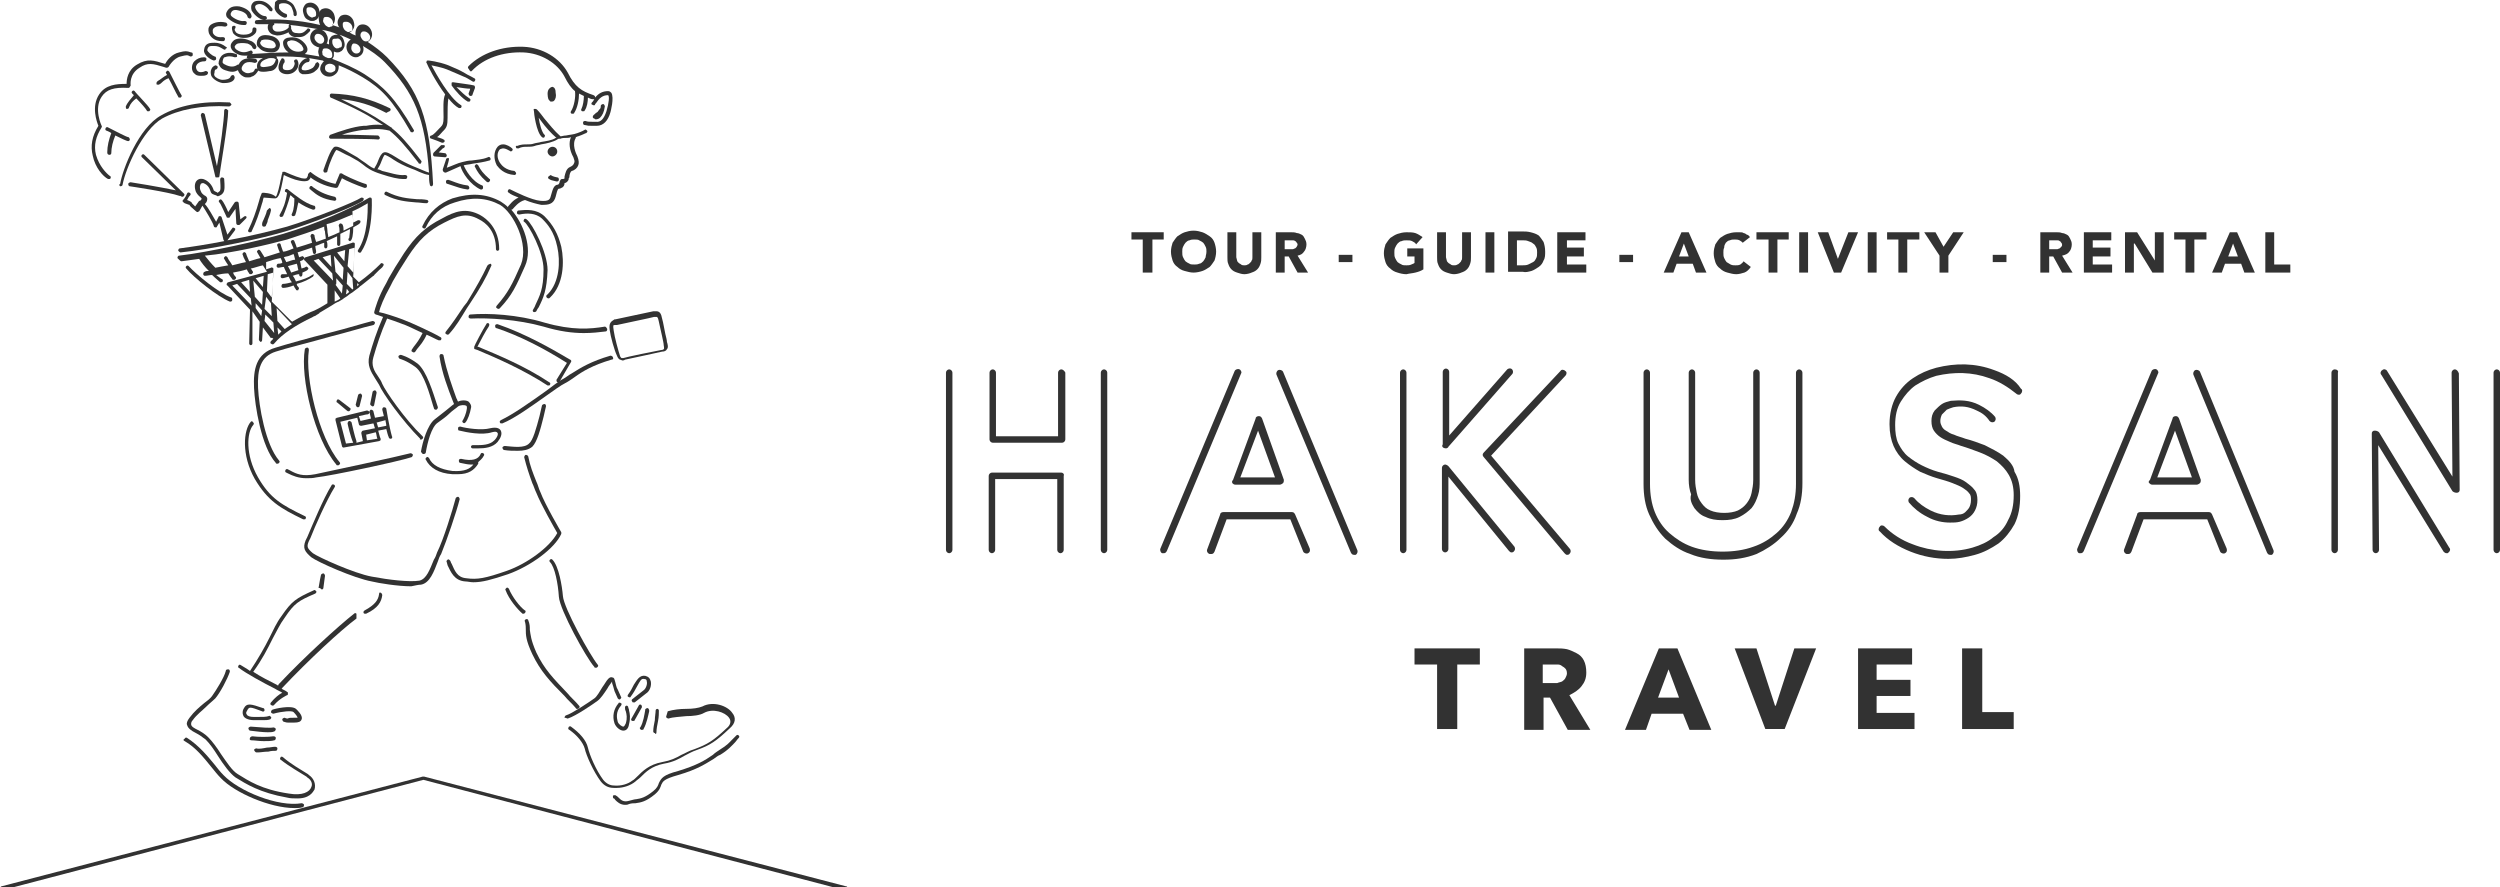 <?xml version="1.0" encoding="utf-8"?>
<!-- Generator: Adobe Illustrator 27.8.1, SVG Export Plug-In . SVG Version: 6.00 Build 0)  -->
<svg version="1.1" id="レイヤー_1" xmlns="http://www.w3.org/2000/svg" xmlns:xlink="http://www.w3.org/1999/xlink" x="0px"
	 y="0px" width="310px" height="110px" viewBox="0 0 310 110" style="enable-background:new 0 0 310 110;" xml:space="preserve">
<style type="text/css">
	.st0{fill:#323232;}
</style>
<g>
	<g>
		<path class="st0" d="M52.4,28c-0.1,0.1,0,0.3,0.1,0.3c0.1,0.1,0.3,0,0.3-0.1c0.7-1.5,1.9-2.6,3.6-3.1c2.1-0.7,3.9-0.6,5.6,0.3
			c1.7,1,3.6,4.9,2.6,7.4c-1.1,2.5-1.6,3.5-3,5.1c-0.1,0.1-0.1,0.3,0,0.3c0,0,0.1,0.1,0.2,0.1c0.1,0,0.1,0,0.2-0.1
			c1.5-1.6,2-2.7,3.1-5.2c1-2.2-0.2-5.3-1.7-7c0.1,0,0.1,0,0.2-0.1c0.2-0.2,0.7-0.9,1.5-1.1c0,0,0,0,0,0c0.7,0.3,1.5,0.5,2,0.6
			c0.1,0,0.2,0,0.3,0c0.9,0,1.3-0.3,1.5-1c0.1-0.3,0.2-1,0.4-1c0.2,0,0.3-0.1,0.5-0.2C70,23,70,22.8,70,22.7c0.2,0,0.4-0.2,0.5-0.4
			c0-0.1,0-0.2,0.1-0.3c0-0.3,0.1-0.7,0.3-0.8c0.4-0.1,0.7-0.4,0.8-0.7c0.1-0.2,0.1-0.6-0.1-1.1c-0.2-0.4-0.7-1.5-0.2-2.3
			c0,0,0-0.1,0-0.1c0.1,0,0.2-0.1,0.3-0.1c0.6-0.2,0.9-0.4,1-0.4c0.1-0.1,0.2-0.2,0.1-0.3c-0.1-0.1-0.2-0.2-0.3-0.1
			c0,0-0.3,0.2-0.9,0.4c-0.5,0.2-1,0.2-1.4,0.3c-0.3,0-0.5,0.1-0.7,0.1c-0.8-0.7-1.4-1.5-2-2.2c-0.3-0.4-0.6-0.8-0.9-1.1
			c-0.1-0.1-0.2-0.1-0.3-0.1c-0.1,0-0.2,0.1-0.1,0.2c0,0.3,0.3,2.7,1,3.3c0.1,0.1,0.3,0.1,0.3,0c0.1-0.1,0.1-0.3,0-0.3
			c-0.3-0.3-0.6-1.3-0.7-2.1c0.1,0.1,0.2,0.3,0.3,0.4c0.5,0.7,1.2,1.5,1.9,2.1c0,0-0.1,0-0.1,0c-0.4,0.3-1.2,0.4-1.8,0.5
			c-0.3,0.1-0.6,0.1-0.9,0.2c-0.3,0.1-0.5,0.1-0.8,0.1c-0.4,0-0.8,0-1.3,0.2C64,18,63.9,18.2,64,18.3c0,0.1,0.1,0.1,0.2,0.1
			c0,0,0.1,0,0.1,0c0.4-0.2,0.7-0.2,1.1-0.2c0.3,0,0.6,0,0.9-0.1c0.2-0.1,0.5-0.1,0.8-0.2c0.7-0.1,1.5-0.3,2-0.6
			c0.1-0.1,0.2-0.1,0.3-0.1c0,0,0,0,0,0c0,0,0.1,0,0.1,0c0.2-0.1,0.5-0.1,0.7-0.1c0.2,0,0.4,0,0.6-0.1c-0.3,0.7-0.2,1.6,0.3,2.5
			c0.1,0.3,0.2,0.5,0.1,0.7c-0.1,0.3-0.3,0.4-0.5,0.5c-0.5,0.2-0.6,0.8-0.7,1.2c0,0.1,0,0.2,0,0.2c0,0.1-0.2,0.1-0.3,0.1
			c-0.1,0-0.1,0-0.2,0.1c0,0.1-0.1,0.1-0.1,0.2c0,0,0,0.2-0.1,0.3c0,0-0.1,0.1-0.1,0.1c-0.6,0-0.7,0.8-0.9,1.4
			c-0.1,0.4-0.2,0.7-1.3,0.6c-1.1-0.1-3.1-1.1-3.7-1.4c-0.1-0.1-0.3,0-0.3,0.1c-0.1,0.1,0,0.3,0.1,0.3c0.2,0.2,0.7,0.4,1.2,0.6
			c-0.7,0.3-1.1,0.9-1.3,1.1c0,0,0,0.1,0,0.1c-0.3-0.3-0.6-0.5-0.9-0.7c-1.8-1-3.7-1.1-6-0.4C54.5,25.2,53.2,26.3,52.4,28z"/>
		<path class="st0" d="M58,23c-0.8-0.1-1.3-0.3-2.1-0.6l-0.3-0.1c-0.1,0-0.3,0-0.3,0.2c0,0.1,0,0.3,0.2,0.3l0.3,0.1
			c0.9,0.3,1.4,0.5,2.2,0.6c0,0,0,0,0,0c0.1,0,0.2-0.1,0.2-0.2C58.2,23.2,58.1,23,58,23z"/>
		<path class="st0" d="M59.3,20.5c-0.1-0.1-0.2-0.2-0.3-0.1c-0.1,0.1-0.2,0.2-0.1,0.3c0.3,0.6,0.6,1.1,1.4,1.8c0,0,0.1,0.1,0.2,0.1
			c0.1,0,0.1,0,0.2-0.1c0.1-0.1,0.1-0.3,0-0.3C59.9,21.5,59.6,21.1,59.3,20.5z"/>
		<path class="st0" d="M68,21.9c-0.1,0.1,0,0.3,0.1,0.3c0.1,0.1,0.4,0.2,0.9,0.3c0,0,0,0,0.1,0c0.1,0,0.2-0.1,0.2-0.2
			c0-0.1,0-0.3-0.2-0.3c-0.5-0.1-0.7-0.2-0.8-0.3C68.3,21.7,68.1,21.8,68,21.9z"/>
		<path class="st0" d="M68.5,18.2c-0.3,0-0.6,0.3-0.6,0.6c0,0.3,0.3,0.6,0.6,0.6c0.3,0,0.6-0.3,0.6-0.6
			C69.1,18.4,68.8,18.2,68.5,18.2z"/>
		<path class="st0" d="M62.4,18.4c0.3,0,0.6,0.2,0.8,0.3c0.1,0.1,0.2,0.1,0.3,0c0.1-0.1,0.1-0.2,0-0.3c-0.2-0.2-0.7-0.5-1.1-0.5
			c-0.3,0-0.5,0.1-0.7,0.3c-0.5,0.6-0.5,1.5-0.1,2.3c0.3,0.4,0.9,1.1,2.2,1.2c0,0,0,0,0,0c0.1,0,0.2-0.1,0.2-0.2
			c0-0.1-0.1-0.2-0.2-0.3c-1.1-0.1-1.6-0.7-1.8-1c-0.4-0.6-0.4-1.3,0-1.7C62.1,18.5,62.2,18.4,62.4,18.4z"/>
		<path class="st0" d="M22.5,32.4C22.5,32.4,22.5,32.4,22.5,32.4c0.7-0.1,1.4-0.2,2.2-0.3c0.3,0.5,0.7,1,1.2,1.5
			c-0.2,0-0.4,0-0.5,0.1c-0.1,0-0.2,0.1-0.2,0.3c0,0.1,0.1,0.2,0.2,0.2c0,0,0,0,0,0c0.3,0,0.6-0.1,0.9-0.1c0.4,0.4,0.8,0.7,1,0.9
			c0,0,0.1,0,0.1,0c0.1,0,0.2,0,0.2-0.1c0.1-0.1,0-0.3-0.1-0.3c-0.2-0.1-0.4-0.3-0.7-0.5c0.5-0.1,1-0.2,1.5-0.2
			c0.2,0.3,0.4,0.6,0.5,0.7c0,0.1,0.1,0.1,0.2,0.1c0.1,0,0.1,0,0.2-0.1c0.1-0.1,0.1-0.2,0-0.3c-0.1-0.1-0.2-0.2-0.3-0.5
			c0.5-0.1,1.1-0.2,1.7-0.4c0.1,0.2,0.2,0.4,0.3,0.5c0,0.1,0.1,0.1,0.2,0.1c0.1,0,0.1,0,0.2-0.1c0.1-0.1,0.1-0.2,0-0.3
			c0,0-0.1-0.2-0.2-0.3c0.5-0.1,1-0.3,1.5-0.4l0.5,0.8c0,0,0,0,0,0L28.3,35c-0.1,0-0.1,0.1-0.2,0.2c0,0.1,0,0.2,0.1,0.2l2.8,3
			l-0.1,4.2c0,0.1,0.1,0.2,0.2,0.2c0,0,0,0,0,0c0.1,0,0.2-0.1,0.2-0.2l0-4l0.9,1.3l-0.1,2.2c0,0.1,0.1,0.2,0.2,0.3c0,0,0,0,0,0
			c0.1,0,0.2-0.1,0.2-0.2l0.1-1.6l0.9,1.2c0,0.1,0.1,0.1,0.2,0.1c0,0,0.1,0,0.1,0c0,0,0,0,0,0c0,0,0,0.1,0.1,0.1
			c-0.1,0.1-0.2,0.2-0.3,0.3c-0.1,0.1-0.1,0.3,0,0.3c0,0,0.1,0.1,0.2,0.1c0.1,0,0.1,0,0.2-0.1c1-1.2,2.7-2.3,4.8-3.3
			c0.1-0.1,0.3-0.1,0.4-0.2c0.1-0.1,0.2-0.1,0.3-0.2c0,0,0.1,0,0.1-0.1c0.2-0.1,0.3-0.2,0.5-0.3c0,0,0,0,0,0
			c0.2-0.1,0.3-0.2,0.5-0.3c0.2-0.1,0.3-0.2,0.5-0.3l0,0c0.3-0.2,0.6-0.4,0.9-0.5l0,0c0.2-0.1,0.3-0.2,0.5-0.3l0,0
			c0.2-0.2,0.5-0.3,0.7-0.5c0.2-0.2,0.5-0.3,0.7-0.5v0c0.1-0.1,0.3-0.2,0.4-0.3c0.2-0.1,0.3-0.3,0.5-0.4l0,0c0.5-0.4,1-0.8,1.5-1.2
			c0,0,0.1,0,0.1-0.1c0.2-0.2,0.3-0.3,0.5-0.5c0,0,0.1-0.1,0.1-0.1c0.2-0.2,0.4-0.3,0.5-0.5c0.1-0.1,0.1-0.3,0-0.3
			c-0.1-0.1-0.3-0.1-0.3,0c-0.7,0.7-1.6,1.5-2.7,2.3l-0.7-0.7l0.2-4c0-0.1,0-0.2-0.1-0.2c-0.1,0-0.1-0.1-0.2,0l-5.8,1.8
			c-0.1,0-0.1,0.1-0.2,0.2c0,0.1,0,0.2,0.1,0.2l2.8,3l0,2.3c-0.8,0.5-1.5,0.9-2.1,1.1c-0.9,0.4-1.6,0.8-2.3,1.2c0,0,0-0.1-0.1-0.1
			l-2.4-2.4l0.2-4c0-0.1,0-0.2-0.1-0.2c-0.1,0-0.1-0.1-0.2,0l-0.6,0.2c0,0,0-0.1,0-0.1L33,32.5c0.6-0.2,1.2-0.4,1.8-0.5
			c0.1,0.2,0.2,0.4,0.2,0.6c-0.2,0.1-0.4,0.1-0.5,0.1c-0.1,0-0.2,0.1-0.2,0.3c0,0.1,0.1,0.2,0.2,0.2c0,0,0,0,0,0
			c0.2,0,0.4-0.1,0.7-0.1c0.1,0.3,0.3,0.6,0.4,0.9C35.4,34,35.2,34,35,34c-0.1,0-0.2,0.1-0.2,0.3c0,0.1,0.1,0.2,0.2,0.2c0,0,0,0,0,0
			c0.2,0,0.4-0.1,0.8-0.2c0.1,0.2,0.2,0.5,0.4,0.7c-0.4,0.1-0.8,0.2-1.1,0.2c-0.1,0-0.2,0.1-0.2,0.3c0,0.1,0.1,0.2,0.2,0.2
			c0,0,0,0,0,0c0.3,0,0.8-0.1,1.3-0.3c0.1,0.2,0.2,0.4,0.3,0.5c0,0.1,0.1,0.1,0.2,0.1c0.1,0,0.1,0,0.1-0.1c0.1-0.1,0.1-0.2,0-0.3
			c-0.1-0.1-0.2-0.2-0.2-0.4c0.8-0.2,1.6-0.6,2-0.9c0.1-0.1,0.1-0.2,0.1-0.3C39,34,38.8,34,38.7,34.1c-0.4,0.3-1.2,0.6-2,0.8
			c-0.1-0.2-0.2-0.5-0.4-0.7c0.3-0.1,0.5-0.2,0.8-0.2c0,0,0,0.1,0,0.1c0,0.1,0.1,0.2,0.2,0.2c0,0,0,0,0,0c0.1,0,0.2-0.1,0.2-0.3
			c0-0.1,0-0.2,0-0.2c0.2-0.1,0.5-0.2,0.6-0.3c0.1-0.1,0.2-0.2,0.1-0.3c-0.1-0.1-0.2-0.2-0.3-0.1c-0.1,0.1-0.3,0.1-0.5,0.2
			c-0.1-0.3-0.1-0.6-0.2-0.9c0.2-0.1,0.3-0.1,0.4-0.2c0.1-0.1,0.2-0.2,0.1-0.3c-0.1-0.1-0.2-0.2-0.3-0.1c-0.1,0-0.2,0.1-0.3,0.1
			c-0.1-0.2-0.1-0.4-0.2-0.6c0.6-0.2,1.2-0.4,1.8-0.6c0,0.2,0.1,0.5,0.1,0.6c0,0.1,0.1,0.2,0.2,0.2c0,0,0,0,0,0
			c0.1,0,0.2-0.1,0.2-0.3c0-0.2-0.1-0.4-0.1-0.7c0.4-0.1,0.7-0.3,1.1-0.4c0,0.2,0,0.3,0,0.5c0,0.1,0.1,0.2,0.2,0.2c0,0,0,0,0,0
			c0.1,0,0.2-0.1,0.2-0.3c0-0.2,0-0.4-0.1-0.6c0.4-0.2,0.9-0.4,1.3-0.6c0,0,0,0,0,0.1c0,0.3,0,0.6,0,0.9c0,0.1,0.1,0.2,0.2,0.2
			c0,0,0,0,0,0c0.1,0,0.2-0.1,0.2-0.3c0-0.3,0-0.6,0-0.9c0-0.1,0-0.2,0-0.3c0.4-0.2,0.8-0.4,1.2-0.6c0,0.5-0.1,0.9-0.1,1.1
			c-0.1,0.1-0.1,0.1-0.1,0.2c0,0.1,0.1,0.2,0.2,0.2c0,0,0,0,0,0c0.3-0.1,0.4-0.9,0.4-1.7c0.3-0.2,0.6-0.3,0.8-0.5
			c0.1-0.1,0.1-0.2,0.1-0.3c-0.1-0.1-0.2-0.1-0.3-0.1c-0.2,0.1-0.4,0.2-0.6,0.3c0-0.5-0.1-1-0.1-1.4c0.7-0.3,1.4-0.7,1.9-1
			c0,1.1,0,4-1.2,5.8c-0.1,0.1,0,0.3,0.1,0.3c0.1,0.1,0.3,0,0.3-0.1c1.5-2.3,1.3-6.3,1.3-6.5c0-0.1-0.1-0.2-0.1-0.2
			c-0.1,0-0.2,0-0.2,0c-2.5,1.5-6.7,3.3-10.7,4.5c-2.7,0.8-9.3,2.3-12.9,2.7c-0.1,0-0.2,0.1-0.2,0.3C22.3,32.3,22.4,32.4,22.5,32.4z
			 M30.9,34.7l0.1,1.5L29.9,35L30.9,34.7z M28.8,35.4l0.6-0.2l1.7,1.8l0.1,0.9L28.8,35.4z M32.4,39.2l-0.7-1l0-0.6l0.8,0.9
			L32.4,39.2z M32.5,37.8l-0.9-1l-0.2-2l1.2,1.4L32.5,37.8z M32.6,35.6l-0.9-1.1l1-0.3L32.6,35.6z M44.5,35.3
			c-0.1,0.1-0.1,0.1-0.2,0.2l0-0.4L44.5,35.3z M43.3,30.9l0.7-0.2l-0.2,3.1L43.1,33L43.3,30.9z M43.1,33.7l0.6,0.8l0.1,1.3
			c0,0-0.1,0.1-0.1,0.1L43,35.2L43.1,33.7z M43,35.8l0.3,0.4c-0.1,0.1-0.2,0.2-0.4,0.3L43,35.8z M42.4,36.4l-0.8-1.1
			c0.1,0,0.1-0.1,0.1-0.2l0-0.6l0.8,0.9L42.4,36.4z M42.8,31l-0.1,1.4l-0.9-1.1L42.8,31z M42.6,33.2l-0.1,1.5l-0.9-1l-0.2-2
			L42.6,33.2z M41.5,36l0.7,1c-0.2,0.2-0.5,0.3-0.7,0.4L41.5,36z M41,31.6l0.1,1.5L40,31.9L41,31.6z M38.9,32.3l0.6-0.2l1.7,1.8
			l0.1,0.9L38.9,32.3z M34.5,41.5l-0.1-0.9l0.5,0.5C34.7,41.3,34.6,41.4,34.5,41.5z M36.2,40.2C36.2,40.2,36.2,40.2,36.2,40.2
			c-0.3,0.2-0.6,0.4-0.9,0.6c0,0,0,0,0,0l-0.9-1l-0.1-1.6L36.2,40.2z M33,36.8l0.6,0.8l0.1,1.6l-0.9-0.9L33,36.8z M32.8,39.8
			l0.1-0.8l1,1l0.1,1.3L32.8,39.8z M33.2,34l0.7-0.2l-0.2,3.1l-0.6-0.8L33.2,34z M43.7,26.6c0.1,0.5,0.1,1,0.1,1.4
			c-0.4,0.2-0.8,0.4-1.2,0.6c0-0.2,0-0.5-0.1-0.7c0-0.1-0.2-0.2-0.3-0.2c-0.1,0-0.2,0.2-0.2,0.3c0.1,0.2,0.1,0.5,0.1,0.8
			c-0.4,0.2-0.9,0.4-1.4,0.6c0-0.3-0.1-0.5-0.1-0.8c0-0.3-0.1-0.6-0.1-0.8C41.7,27.5,42.7,27,43.7,26.6z M35.5,32.5
			c-0.1-0.2-0.2-0.4-0.3-0.6c0.2-0.1,0.5-0.1,0.7-0.2c0.2-0.1,0.3-0.1,0.5-0.2c0.1,0.2,0.1,0.4,0.2,0.7
			C36.3,32.2,35.9,32.4,35.5,32.5z M37,33.5c-0.3,0.1-0.6,0.2-0.9,0.3c-0.1-0.3-0.3-0.6-0.4-0.8c0.4-0.1,0.7-0.2,1.1-0.3
			C36.9,32.9,36.9,33.2,37,33.5z M35.6,29.7c1.5-0.5,3.1-1,4.6-1.6c0,0.2,0,0.4,0.1,0.6c0,0.3,0.1,0.6,0.1,0.9
			c-0.4,0.1-0.8,0.3-1.2,0.4c-0.1-0.3-0.2-0.6-0.2-0.8c0-0.1-0.2-0.2-0.3-0.2c-0.1,0-0.2,0.2-0.2,0.3c0.1,0.2,0.1,0.5,0.2,0.8
			c-0.6,0.2-1.2,0.4-1.9,0.6c-0.1-0.3-0.2-0.6-0.3-0.8c0-0.1-0.2-0.2-0.3-0.1c-0.1,0-0.2,0.2-0.1,0.3c0.1,0.2,0.2,0.5,0.3,0.7
			c-0.2,0.1-0.3,0.1-0.5,0.2c-0.3,0.1-0.5,0.2-0.8,0.2c-0.2-0.5-0.3-0.9-0.3-0.9c0-0.1-0.2-0.2-0.3-0.1c-0.1,0-0.2,0.2-0.1,0.3
			c0,0,0.1,0.4,0.3,0.8c-0.6,0.2-1.3,0.4-1.9,0.6l-0.5-0.8c-0.1-0.1-0.2-0.2-0.3-0.1c-0.1,0.1-0.2,0.2-0.1,0.3l0.4,0.7
			c-0.5,0.1-1,0.3-1.4,0.4c-0.1-0.2-0.2-0.5-0.3-0.7l-0.1-0.3c-0.1-0.1-0.2-0.2-0.3-0.1c-0.1,0.1-0.2,0.2-0.1,0.3l0.1,0.3
			c0.1,0.2,0.2,0.4,0.3,0.6c-0.6,0.1-1.2,0.3-1.7,0.4c-0.2-0.4-0.5-0.7-0.6-1c-0.1-0.1-0.2-0.2-0.3-0.1c-0.1,0.1-0.2,0.2-0.1,0.3
			c0.1,0.2,0.3,0.5,0.5,0.8c-0.6,0.1-1.1,0.2-1.6,0.3c-0.5-0.5-0.9-1-1.3-1.5C28.8,31.4,33.4,30.3,35.6,29.7z"/>
		<path class="st0" d="M58.3,11.9c0.1,0,0.3,0,0.3-0.2c0.2-0.5,0.3-0.8,0.3-0.8c0-0.1,0-0.2-0.1-0.3c-0.3-0.1-2-0.3-2.6-0.4
			c-0.1,0-0.2,0-0.2,0.1c0,0.1,0,0.2,0,0.3c0.5,0.7,1.3,1.6,2,2c0,0,0.1,0,0.1,0c0.1,0,0.2,0,0.2-0.1c0.1-0.1,0-0.3-0.1-0.3
			c-0.6-0.4-1.1-0.9-1.6-1.4c0.7,0.1,1.3,0.2,1.7,0.2c0,0.1-0.1,0.3-0.2,0.6C58.1,11.7,58.2,11.9,58.3,11.9z"/>
		<path class="st0" d="M55.1,18C55,18,54.8,18,54.7,18l-0.9,0.9c-0.1,0.1-0.1,0.2-0.1,0.3c0,0.1,0.1,0.2,0.2,0.2l1.3,0.1
			c0,0,0,0,0,0c0.1,0,0.2-0.1,0.2-0.2c0-0.1-0.1-0.3-0.2-0.3l-0.8-0.1l0.5-0.5C55.2,18.3,55.2,18.1,55.1,18z"/>
		<path class="st0" d="M55.6,19.6c-0.1,0-0.3,0-0.3,0.2l-0.4,1.2c0,0.1,0,0.2,0.1,0.3c0,0,0.1,0.1,0.2,0.1c0,0,0.1,0,0.1,0
			c0,0,1.1-0.5,1.8-0.8c0.2,0.8,1.2,2.3,2.5,2.9c0,0,0.1,0,0.1,0c0.1,0,0.2-0.1,0.2-0.2c0-0.1,0-0.3-0.1-0.3c-1.3-0.5-2.1-2-2.3-2.5
			c0,0,0,0,0,0c0.4-0.1,0.7-0.1,1.1-0.2c0.7-0.1,1.4-0.2,2.1-0.4c0.1,0,0.2-0.2,0.1-0.3c0-0.1-0.2-0.2-0.3-0.1
			c-0.7,0.3-1.4,0.3-2,0.4c-0.4,0-0.8,0.1-1.2,0.2c-0.5,0.1-1.3,0.5-1.9,0.7l0.2-0.7C55.7,19.7,55.7,19.6,55.6,19.6z"/>
		<path class="st0" d="M43,50.9c0,0,0.1,0.1,0.2,0.1c0.1,0,0.1,0,0.2-0.1c0.1-0.1,0.1-0.3,0-0.3l-1.3-1c-0.1-0.1-0.3-0.1-0.3,0
			c-0.1,0.1-0.1,0.3,0,0.3L43,50.9z"/>
		<path class="st0" d="M31.1,52.3c-0.9,1-1.2,4.1,0.5,7.1c1.6,2.7,3.1,3.6,6,5c0,0,0.1,0,0.1,0c0.1,0,0.2,0,0.2-0.1
			c0.1-0.1,0-0.3-0.1-0.3c-2.9-1.4-4.3-2.2-5.8-4.8c-1.6-2.8-1.4-5.6-0.6-6.5c0.1-0.1,0.1-0.3,0-0.3C31.3,52.2,31.2,52.2,31.1,52.3z
			"/>
		<path class="st0" d="M44.4,50.5c0.1,0,0.2-0.1,0.2-0.2l0.3-1.2c0-0.1-0.1-0.3-0.2-0.3c-0.1,0-0.3,0.1-0.3,0.2l-0.3,1.2
			C44.2,50.4,44.2,50.5,44.4,50.5C44.4,50.5,44.4,50.5,44.4,50.5z"/>
		<path class="st0" d="M38.1,43.1c-0.1,0-0.3,0.1-0.3,0.2c-0.6,3.5,1.2,11.1,3.9,14.3c0,0.1,0.1,0.1,0.2,0.1c0.1,0,0.1,0,0.2-0.1
			c0.1-0.1,0.1-0.2,0-0.3c-2.6-3.1-4.3-10.5-3.8-13.9C38.3,43.2,38.2,43.1,38.1,43.1z"/>
		<path class="st0" d="M52.2,54.5c0.1,0,0.1,0,0.2-0.1c0.1-0.1,0.1-0.2,0-0.3c-2.2-2.1-4.6-5.6-5-6.5c-0.1-0.3-0.3-0.6-0.5-0.9
			c-0.5-0.7-0.9-1.4-0.6-2.4c0.4-1.4,0.9-3,1.7-4.8c0.6,0.2,1.2,0.4,1.7,0.6c0.6,0.2,1.7,0.7,2.7,1.2c-0.4,0.8-0.7,1.2-1.1,1.7
			l-0.2,0.3c-0.1,0.1-0.1,0.3,0,0.3c0,0,0.1,0.1,0.2,0.1c0.1,0,0.1,0,0.2-0.1l0.2-0.3c0.4-0.5,0.8-0.9,1.2-1.8
			c0.7,0.3,1.2,0.6,1.5,0.7c0,0,0.1,0,0.1,0c0.1,0,0.2,0,0.2-0.1c0.1-0.1,0-0.3-0.1-0.3c-0.6-0.4-3.6-1.8-4.7-2.2
			c-0.8-0.3-2.3-0.8-2.9-0.9c0.1-0.5,0.6-1.8,1.4-3.2l0.3-0.6c0.5-0.9,1-1.7,1.9-3.1c1.3-2,2.5-3.2,4.5-4.2c1.6-0.8,2.7-1.3,4.3-0.4
			c0.8,0.4,2.1,1.4,2.1,3.7c0,0.1,0.1,0.2,0.2,0.2c0.1,0,0.2-0.1,0.2-0.2c0-2.6-1.6-3.8-2.3-4.2c-1.8-1-3.2-0.5-4.8,0.4
			c-2,1-3.3,2.2-4.7,4.3c-0.9,1.4-1.4,2.2-1.9,3.1l-0.3,0.6c-1,1.7-1.4,3.2-1.5,3.6c0,0.1,0,0.2,0.2,0.3c0,0,0.4,0.1,0.9,0.3
			c-0.8,1.8-1.3,3.4-1.7,4.8c-0.3,1.2,0.2,2,0.7,2.8c0.2,0.3,0.3,0.5,0.5,0.8c0.4,1,2.9,4.5,5.1,6.7C52,54.5,52.1,54.5,52.2,54.5z"
			/>
		<path class="st0" d="M60.4,33c-0.6,1.3-1.4,2.7-2.5,4.5L57.5,38c-0.8,1.2-1.4,2.1-2.2,3.1c-0.1,0.1-0.1,0.3,0,0.3
			c0,0,0.1,0.1,0.2,0.1c0.1,0,0.1,0,0.2-0.1c0.9-1,1.4-1.9,2.2-3.2l0.4-0.6c1.2-1.8,2-3.2,2.6-4.6c0.1-0.1,0-0.3-0.1-0.3
			C60.6,32.8,60.5,32.8,60.4,33z"/>
		<path class="st0" d="M51,56.7c0.1,0,0.2-0.2,0.2-0.3c0-0.1-0.2-0.2-0.3-0.2c-1.5,0.4-9.9,2.2-11.8,2.6c-1.6,0.3-2.3,0-3.2-0.5
			l-0.2-0.1c-0.1-0.1-0.3,0-0.3,0.1c-0.1,0.1,0,0.3,0.1,0.3l0.2,0.1c0.6,0.3,1.3,0.6,2.3,0.6c0.4,0,0.8,0,1.2-0.1
			C41.1,59,49.5,57.2,51,56.7z"/>
		<path class="st0" d="M51.8,45.1c-1.2-0.9-2.1-1.1-2.1-1.1c-0.1,0-0.3,0.1-0.3,0.2c0,0.1,0.1,0.3,0.2,0.3c0,0,0.8,0.2,1.9,1
			c1.1,0.8,1.8,3.5,2.2,4.8l0.1,0.3c0,0.1,0.1,0.2,0.2,0.2c0,0,0,0,0.1,0c0.1,0,0.2-0.2,0.2-0.3l-0.1-0.3
			C53.7,48.7,52.9,46,51.8,45.1z"/>
		<path class="st0" d="M46.2,50.4c0.1,0,0.2-0.1,0.2-0.2l0.3-1.5c0-0.1-0.1-0.3-0.2-0.3c-0.1,0-0.3,0.1-0.3,0.2l-0.3,1.5
			C45.9,50.2,46,50.3,46.2,50.4C46.1,50.4,46.1,50.4,46.2,50.4z"/>
		<path class="st0" d="M67.2,50.3c-0.1,0.4-0.2,0.9-0.3,1.3c-0.4,1.5-0.8,3-1.3,3.4c-0.6,0.6-1.9,0.4-3,0.3c-0.1,0-0.3,0.1-0.3,0.2
			c0,0.1,0.1,0.3,0.2,0.3c0.6,0.1,1.1,0.1,1.7,0.1c0.7,0,1.3-0.1,1.8-0.5c0.6-0.6,1-2.1,1.4-3.7c0.1-0.4,0.2-0.9,0.3-1.3
			c0-0.1,0-0.3-0.2-0.3C67.4,50.1,67.2,50.2,67.2,50.3z"/>
		<path class="st0" d="M45.8,51.1c0-0.1-0.2-0.2-0.3-0.2l-3.7,0.9c-0.1,0-0.1,0.1-0.2,0.1c0,0.1,0,0.1,0,0.2l0.8,3.2
			c0,0.1,0.1,0.2,0.2,0.2c0,0,0,0,0,0l4.4-0.8c0.1,0,0.1-0.1,0.2-0.1c0-0.1,0-0.1,0-0.2c-0.1-0.2-0.2-0.6-0.3-1l1-0.2
			c0.1,0.4,0.2,0.8,0.3,1c0,0.1,0.1,0.2,0.2,0.2c0,0,0.1,0,0.1,0c0.1,0,0.2-0.2,0.1-0.3c-0.3-1-0.7-3.4-0.7-3.4
			c0-0.1-0.1-0.2-0.3-0.2c-0.1,0-0.2,0.1-0.2,0.3c0,0,0.1,0.4,0.2,0.8l-1.1,0.2c-0.1-0.4-0.2-0.8-0.2-0.8c0-0.1-0.2-0.2-0.3-0.2
			c-0.1,0-0.2,0.2-0.2,0.3c0,0,0.1,0.3,0.2,0.8l-1.3,0.3l-0.2-0.6l0.9-0.2C45.7,51.4,45.8,51.3,45.8,51.1z M47.8,52.1
			c0,0.2,0.1,0.4,0.1,0.7l-1,0.2c-0.1-0.2-0.1-0.4-0.2-0.6L47.8,52.1z M46.6,53.6c0.1,0.3,0.1,0.6,0.2,0.8l-1.3,0.2l-0.1-0.7
			L46.6,53.6z M44.8,52.8l1.5-0.3c0.1,0.2,0.1,0.4,0.2,0.6L45,53.4c-0.1,0-0.2,0.2-0.2,0.3l0.2,1l-0.8,0.2c0-0.1,0-0.1,0-0.2
			c-0.2-0.5-0.6-2.3-0.6-2.3c0-0.1-0.2-0.2-0.3-0.2c-0.1,0-0.2,0.2-0.2,0.3c0,0.1,0.4,1.8,0.7,2.4c0,0,0,0,0,0L42.9,55l-0.7-2.7
			l2.1-0.5l0.2,0.8C44.5,52.7,44.6,52.8,44.8,52.8C44.7,52.8,44.8,52.8,44.8,52.8z"/>
		<path class="st0" d="M68.3,12.6C68.4,12.6,68.4,12.6,68.3,12.6c0.1,0,0.3,0,0.4-0.1c0.2-0.2,0.3-0.6,0.2-1c0-0.4-0.1-0.6-0.3-0.7
			c-0.2-0.1-0.4,0.1-0.5,0.2c-0.3,0.3-0.2,1-0.1,1.3C68.1,12.4,68.2,12.6,68.3,12.6z M68.4,11.4c0,0,0,0.1,0,0.1c0,0.2,0,0.3,0,0.4
			C68.4,11.7,68.4,11.5,68.4,11.4z"/>
		<path class="st0" d="M60,56.5c0.1-0.1,0-0.3-0.1-0.3c-0.1-0.1-0.3,0-0.3,0.1c-0.3,0.7-1.1,0.9-2.4,0.6c-0.1,0-0.3,0-0.3,0.2
			c0,0.1,0,0.3,0.2,0.3c0.5,0.1,0.9,0.2,1.2,0.2c0.1,0,0.3,0,0.4,0c-0.4,0.5-1,0.9-2.6,0.8c-1.5-0.2-2.5-0.7-2.9-1.6
			c-0.1-0.1-0.2-0.2-0.3-0.1c-0.1,0.1-0.2,0.2-0.1,0.3c0.5,1,1.6,1.7,3.3,1.8c0.2,0,0.5,0,0.7,0c1.3,0,2-0.5,2.5-1.3
			c0-0.1,0-0.1,0-0.2C59.5,57.1,59.8,56.9,60,56.5z"/>
		<path class="st0" d="M76,44.3c0-0.1-0.2-0.2-0.3-0.2c-2.4,0.7-3.7,1.5-4.8,2.2c-0.4,0.2-0.7,0.5-1.1,0.7c-0.6,0.3-1.4,1-2.4,1.7
			c-1.7,1.2-3.8,2.7-5.3,3.4c-0.1,0.1-0.2,0.2-0.1,0.3c0,0.1,0.1,0.1,0.2,0.1c0,0,0.1,0,0.1,0c1.5-0.6,3.7-2.2,5.4-3.4
			c1-0.7,1.8-1.3,2.4-1.6c0.4-0.2,0.8-0.5,1.1-0.7c1.1-0.8,2.3-1.5,4.6-2.2C76,44.6,76.1,44.5,76,44.3z"/>
		<path class="st0" d="M68.5,69.4c-0.1-0.1-0.2-0.1-0.3,0c-0.1,0.1-0.1,0.2,0,0.3c0.6,0.6,1,2.7,1.1,4.3c0.1,1.6,3.4,7.6,4.4,8.7
			c0,0.1,0.1,0.1,0.2,0.1c0.1,0,0.1,0,0.2-0.1c0.1-0.1,0.1-0.2,0-0.3c-0.9-1.1-4.2-7-4.3-8.5C69.7,72.7,69.3,70.2,68.5,69.4z"/>
		<path class="st0" d="M31.5,48.1c0.1,2.2,0.9,7.3,2.7,9.3c0,0.1,0.1,0.1,0.2,0.1c0.1,0,0.1,0,0.2-0.1c0.1-0.1,0.1-0.2,0-0.3
			c-1.7-2-2.5-6.8-2.6-9c-0.1-2.3,0.3-3.9,2.2-4.5c1.2-0.4,4.1-1.1,6.9-1.9c2-0.5,3.9-1.1,5.2-1.4c0.1,0,0.2-0.2,0.2-0.3
			c0-0.1-0.2-0.2-0.3-0.2c-1.2,0.3-3.1,0.9-5.1,1.4c-2.8,0.7-5.6,1.5-6.9,1.9C31.7,43.8,31.4,45.9,31.5,48.1z"/>
		<path class="st0" d="M35.2,7.3c-0.1-0.1-0.3-0.1-0.3,0c-0.2,0.3-0.5,0.9-0.3,1.4c0.1,0.2,0.4,0.5,1,0.5c0.5,0,0.9-0.2,1.2-0.6
			c0.2-0.3,0.3-0.7,0.1-1.1c0-0.1-0.2-0.2-0.3-0.1c-0.1,0-0.2,0.2-0.1,0.3c0.1,0.2,0,0.4-0.1,0.6c-0.1,0.2-0.3,0.4-0.8,0.4
			c-0.3,0-0.5-0.1-0.5-0.2c-0.1-0.2,0-0.6,0.2-0.8C35.3,7.5,35.3,7.4,35.2,7.3z"/>
		<path class="st0" d="M26.8,8.6c0.1,0,0.2-0.2,0.2-0.3c0-0.1-0.2-0.2-0.3-0.2c-0.2,0.1-0.4,0.2-0.5,0.5c-0.1,0.2-0.1,0.5,0,0.8
			c0.2,0.4,0.8,0.8,1.4,0.9c0.1,0,0.1,0,0.2,0c1,0,1.3-0.4,1.3-0.7c0-0.1-0.1-0.3-0.2-0.3c-0.1,0-0.3,0.1-0.3,0.2
			c-0.1,0.3-0.6,0.4-1,0.4c-0.4,0-0.9-0.3-1-0.5c-0.1-0.2,0-0.3,0-0.4C26.6,8.7,26.7,8.6,26.8,8.6z"/>
		<path class="st0" d="M36.2,26.5c-0.1,0.1,0,0.3,0.1,0.3c0,0,0.1,0,0.1,0c0.1,0,0.2-0.1,0.2-0.1c0.2-0.5,0.3-1.3,0.4-1.6
			c0.6,0.4,1.2,0.7,1.8,0.9c0,0,0,0,0.1,0c0.1,0,0.2-0.1,0.2-0.2c0-0.1,0-0.3-0.2-0.3c-1.1-0.3-2.3-1.3-3.2-2
			c-0.1-0.1-0.3-0.1-0.3,0c-0.1,0.1-0.1,0.3,0,0.3c0.1,0,0.1,0.1,0.2,0.1c0,0,0,0,0,0c-0.2,1.3-0.5,2-0.9,2.7
			c-0.1,0.1,0,0.3,0.1,0.3c0,0,0.1,0,0.1,0c0.1,0,0.2-0.1,0.2-0.1c0.3-0.7,0.6-1.5,0.9-2.6c0.2,0.1,0.3,0.3,0.5,0.4c0,0,0,0.1,0,0.1
			C36.5,24.9,36.5,25.9,36.2,26.5z"/>
		<path class="st0" d="M29.1,7.1c0.1,0,0.3,0,0.3-0.1c0-0.1,0-0.3-0.1-0.3c-1.1-0.4-1.7,0.1-1.8,0.2c-0.2,0.2-0.4,0.6-0.4,1
			c0.1,0.2,0.2,0.6,0.8,0.8c0.3,0.1,0.6,0.2,0.9,0.2c0.3,0,0.5-0.1,0.7-0.2c0.1,0.3,0.3,0.6,0.7,0.8c0.2,0.1,0.3,0.1,0.5,0.1
			c0.2,0,0.4,0,0.5-0.1c0.4-0.1,0.6-0.4,0.8-0.7c0-0.1,0-0.3-0.1-0.3c-0.1,0-0.3,0-0.3,0.1c-0.1,0.3-0.3,0.4-0.5,0.4
			c-0.2,0.1-0.5,0.1-0.7,0c-0.4-0.2-0.5-0.4-0.4-0.7c0.2-0.4,0.5-0.8,1.6-0.5c0.1,0,0.3-0.1,0.3-0.2c0-0.1-0.1-0.3-0.2-0.3
			c-1.1-0.2-1.8,0-2.1,0.7c0,0-0.1,0-0.1,0c-0.3,0.2-0.7,0.4-1.4,0.1c-0.2-0.1-0.5-0.2-0.5-0.4c0-0.2,0.1-0.5,0.2-0.6
			C27.8,7.2,28.2,6.8,29.1,7.1z"/>
		<path class="st0" d="M32.6,23.9c-0.1,0-0.2,0.1-0.2,0.2c-0.1,0.2-0.2,0.5-0.3,0.9c-0.3,1.1-0.8,2.5-1.3,3.5
			c-0.1,0.1,0,0.3,0.1,0.3c0,0,0.1,0,0.1,0c0.1,0,0.2,0,0.2-0.1c0.5-1,1-2.4,1.3-3.5c0.1-0.2,0.1-0.5,0.2-0.7c0.3,0,1,0.1,1.4,0.1
			c0.5,0,0.7-0.9,1-2.4c0-0.2,0.1-0.4,0.1-0.5c0.4,0.2,1.3,0.6,1.9,0.7c0.5,0.1,0.8,0.1,1.1,0c0.1-0.1,0.3-0.2,0.3-0.4
			c0.5,0.4,1.7,1.1,3.1,1.3c0.1,0,0.2,0,0.3-0.1l0.5-1.1c0.5,0.3,1.9,0.9,2.8,1.2c0.1,0,0.3,0,0.3-0.2c0-0.1,0-0.3-0.2-0.3
			c-1-0.3-2.9-1.2-2.9-1.3c-0.1,0-0.1,0-0.2,0c-0.1,0-0.1,0.1-0.1,0.1l-0.5,1.2c-1.7-0.3-3-1.4-3-1.4c-0.1-0.1-0.2-0.1-0.2,0
			c-0.1,0-0.1,0.1-0.2,0.2c0,0.2-0.1,0.4-0.2,0.5c-0.2,0.1-0.4,0-0.6,0c-0.8-0.2-2.1-0.8-2.1-0.8c-0.1,0-0.1,0-0.2,0
			c-0.1,0-0.1,0.1-0.1,0.2c-0.1,0.2-0.1,0.5-0.2,0.8c-0.1,0.6-0.4,1.9-0.6,2.1C33.7,23.9,32.6,23.9,32.6,23.9z"/>
		<path class="st0" d="M41.5,24.9c0.1,0,0.2-0.1,0.2-0.2c0-0.1-0.1-0.3-0.2-0.3c-1.3-0.3-2-0.7-2.7-1.2l-0.1-0.1
			c-0.1-0.1-0.3,0-0.3,0.1c-0.1,0.1,0,0.3,0.1,0.3l0.1,0.1C39.3,24.2,40,24.7,41.5,24.9C41.5,24.9,41.5,24.9,41.5,24.9z"/>
		<path class="st0" d="M30.2,26.9l-0.4,0.3l-0.2-2c0-0.1-0.1-0.2-0.2-0.2c-0.1,0-0.2,0-0.3,0.1l-0.8,1.2c-0.2-0.5-0.6-1.3-0.8-1.5
			c-0.1-0.1-0.2-0.1-0.3,0c-0.1,0.1-0.1,0.2,0,0.3c0.2,0.2,0.6,1.2,0.9,1.8c0,0.1,0.1,0.1,0.2,0.1c0.1,0,0.2,0,0.2-0.1l0.7-1
			l0.1,1.8c0,0.1,0.1,0.2,0.2,0.2c0,0,0.1,0,0.1,0c0.1,0,0.1,0,0.2-0.1l0.7-0.7c0.1-0.1,0.1-0.2,0-0.3
			C30.4,26.8,30.3,26.8,30.2,26.9z"/>
		<path class="st0" d="M33.1,26.1c-0.1,0.5-0.3,0.8-0.4,1.1c-0.1,0.2-0.2,0.4-0.2,0.6c0,0.1,0,0.3,0.2,0.3c0,0,0.1,0,0.1,0
			c0.1,0,0.2-0.1,0.2-0.2c0.1-0.2,0.2-0.4,0.2-0.6c0.1-0.3,0.3-0.7,0.4-1.2c0-0.1,0-0.3-0.2-0.3C33.3,25.9,33.2,26,33.1,26.1z"/>
		<path class="st0" d="M15.6,13.2c0,0.1,0,0.3,0.1,0.3c0,0,0.1,0,0.1,0c0.1,0,0.2-0.1,0.2-0.2c0.2-0.5,0.5-0.8,0.9-1.1
			c0.6,0.6,1.2,1.3,1.3,1.5c0,0.1,0.1,0.1,0.2,0.1c0,0,0.1,0,0.1,0c0.1-0.1,0.2-0.2,0.1-0.3c-0.2-0.4-1.8-2-1.9-2.2
			c-0.1-0.1-0.2-0.1-0.3,0c-0.1,0.1-0.1,0.2,0,0.3c0.1,0.1,0.1,0.1,0.2,0.2C16.2,12.3,15.8,12.7,15.6,13.2z"/>
		<path class="st0" d="M52.2,72.5c1.1-0.2,1.6-1.6,2.1-2.9c0.1-0.3,0.2-0.6,0.4-0.9c0.7-1.7,1.9-5.2,2.3-6.8c0-0.1-0.1-0.3-0.2-0.3
			c-0.1,0-0.3,0.1-0.3,0.2c-0.4,1.5-1.5,5.1-2.3,6.7c-0.1,0.3-0.2,0.6-0.4,0.9c-0.5,1.2-0.9,2.4-1.8,2.6c-1.2,0.2-3.8-0.1-5.9-0.5
			c-2.2-0.4-6.6-2.4-7.3-2.9c-0.7-0.6-0.8-0.8-0.5-1.5l0.2-0.4c0.5-1.3,2-4.7,3-6.3c0.1-0.1,0-0.3-0.1-0.3c-0.1-0.1-0.3,0-0.3,0.1
			c-1,1.6-2.4,5-3,6.4l-0.2,0.4c-0.4,1-0.1,1.4,0.7,2.1c0.8,0.6,5.3,2.6,7.5,3c0.8,0.2,3.2,0.6,4.9,0.6
			C51.5,72.6,51.9,72.5,52.2,72.5z"/>
		<path class="st0" d="M82.6,88.9c0,0.1,0.2,0.2,0.3,0.2c0.6-0.2,1.4-0.2,2.2-0.3c0.8,0,1.7-0.1,2.2-0.4c1.1-0.6,2.6-0.1,3.1,0.6
			c0.3,0.4,0.2,0.9-0.3,1.3c-1.7,1.6-2.4,2-4,2.6c-0.7,0.2-1.1,0.5-1.6,0.7c-0.7,0.4-1.3,0.7-2.4,0.9c-1.6,0.3-2.4,1.1-3.1,1.8
			c-0.2,0.2-0.4,0.4-0.6,0.5c-0.5,0.4-1.4,0.7-2.3,0.6c-0.4,0-0.9-0.2-1.3-0.7c-0.9-1.2-1.7-3.1-1.9-4c-0.2-0.9-1-1.8-2.1-2.6
			c-0.1-0.1-0.3,0-0.3,0.1c-0.1,0.1,0,0.3,0.1,0.3c1,0.7,1.7,1.6,1.9,2.3c0.2,0.9,1.1,2.9,2,4.1c0.4,0.5,0.9,0.8,1.6,0.8
			c0.1,0,0.3,0,0.4,0c0.8,0,1.7-0.3,2.3-0.8c0.2-0.2,0.4-0.3,0.6-0.5c0.7-0.7,1.4-1.4,2.9-1.7c1.2-0.2,1.9-0.6,2.6-1
			c0.4-0.2,0.9-0.5,1.5-0.7c1.7-0.6,2.4-1.1,4.1-2.7c0.7-0.6,0.8-1.3,0.3-1.9c-0.6-0.9-2.4-1.5-3.7-0.8c-0.5,0.2-1.2,0.3-2,0.3
			c-0.8,0-1.6,0.1-2.3,0.3C82.7,88.6,82.6,88.8,82.6,88.9z"/>
		<path class="st0" d="M47,73.7c-0.1,0.7-0.5,1.3-1.8,2c-0.1,0.1-0.2,0.2-0.1,0.3c0,0.1,0.1,0.1,0.2,0.1c0,0,0.1,0,0.1,0
			c1.5-0.7,1.9-1.5,2-2.3c0-0.1-0.1-0.3-0.2-0.3C47.1,73.4,47,73.5,47,73.7z"/>
		<path class="st0" d="M89.2,93c-0.3,0.2-0.6,0.4-0.8,0.6c-1,0.7-2,1.3-4.3,2c-1.9,0.5-2.1,0.9-2.4,1.5c-0.1,0.3-0.2,0.6-0.7,1
			c-1,0.8-1.5,0.9-2.1,1c-0.2,0-0.5,0.1-0.9,0.2c-0.7,0.2-1-0.1-1.3-0.4c-0.1-0.1-0.2-0.2-0.4-0.3c-0.1,0-0.3,0-0.3,0.1
			s0,0.3,0.1,0.3c0.1,0,0.1,0.1,0.2,0.2c0.2,0.2,0.6,0.6,1.2,0.6c0.2,0,0.3,0,0.5-0.1c0.3-0.1,0.6-0.1,0.8-0.1
			c0.7-0.1,1.3-0.2,2.4-1.1c0.6-0.5,0.7-0.9,0.8-1.2c0.2-0.4,0.3-0.7,2.1-1.2c2.4-0.7,3.4-1.4,4.4-2c0.3-0.2,0.5-0.4,0.8-0.5
			c1-0.6,1.4-1.1,1.8-1.5c0.2-0.2,0.3-0.4,0.5-0.6c0.1-0.1,0.1-0.2,0-0.3c-0.1-0.1-0.2-0.1-0.3,0c-0.2,0.2-0.4,0.4-0.6,0.6
			C90.5,92,90.2,92.4,89.2,93z"/>
		<path class="st0" d="M19.5,10.1c-0.1,0.1-0.1,0.2-0.1,0.3c0,0.1,0.1,0.1,0.2,0.1c0,0,0.1,0,0.1,0c0.2-0.1,0.3-0.2,0.4-0.3
			c0.2-0.2,0.5-0.4,0.8-0.5c0.4,0.7,0.9,1.8,1.2,2.3c0,0.1,0.1,0.1,0.2,0.1c0,0,0.1,0,0.1,0c0.1-0.1,0.2-0.2,0.1-0.3
			c-0.1-0.1-1.4-2.7-1.5-2.9c-0.1-0.1-0.2-0.2-0.3-0.1c-0.1,0.1-0.2,0.2-0.1,0.3c0,0,0.1,0.1,0.1,0.2c-0.4,0.2-0.6,0.4-0.9,0.6
			C19.8,9.9,19.6,10,19.5,10.1z"/>
		<path class="st0" d="M13.6,19.2c0.1,0,0.2-0.1,0.2-0.2c0-0.7,0.2-1.5,0.5-2.2c0.6,0.3,1.4,0.7,1.6,0.7c0,0,0,0,0,0
			c0.1,0,0.2-0.1,0.2-0.2c0-0.1-0.1-0.3-0.2-0.3c-0.2,0-1.5-0.7-2.5-1.2c-0.1-0.1-0.3,0-0.3,0.1c-0.1,0.1,0,0.3,0.1,0.3
			c0,0,0.3,0.1,0.6,0.3c-0.3,0.8-0.5,1.6-0.5,2.4C13.3,19.1,13.4,19.2,13.6,19.2z"/>
		<path class="st0" d="M14.9,23.1C14.9,23.1,14.9,23.1,14.9,23.1c0.2,0,0.3-0.1,0.3-0.2c0.4-2.1,2.5-6.8,4.9-8.2
			c2-1.1,4.9-1.7,8.3-1.5c0.1,0,0.2-0.1,0.3-0.2c0-0.1-0.1-0.2-0.2-0.3c-3.5-0.2-6.4,0.4-8.5,1.6c-2.8,1.5-4.8,6.7-5.1,8.5
			C14.7,22.9,14.8,23,14.9,23.1z"/>
		<path class="st0" d="M28,13.5c-0.1,0-0.2,0.1-0.2,0.2c0,1.1-0.5,4.9-0.9,6.9l-1.5-6.4c0-0.1-0.2-0.2-0.3-0.2
			c-0.1,0-0.2,0.2-0.2,0.3l1.8,7.6c0,0,0,0,0,0c0,0,0,0.1,0.1,0.1c0,0,0,0,0,0c0,0,0.1,0,0.1,0c0,0,0,0,0,0c0,0,0,0,0,0c0,0,0,0,0,0
			c0,0,0,0,0,0s0,0,0,0c0,0,0,0,0.1,0c0,0,0.1,0,0.1,0c0,0,0,0,0,0c0,0,0.1-0.1,0.1-0.1c0,0,0,0,0,0c0-0.3,1.1-6.6,1.1-8.2
			C28.2,13.6,28.1,13.5,28,13.5z"/>
		<path class="st0" d="M16.1,23.1c0,0,4.8,0.7,6.2,1.2c0,0,0,0,0.1,0c0,0,0,0,0,0l0,0c0,0,0.1,0.1,0.2,0.1c0.1,0,0.1,0,0.2-0.1
			c0.1-0.1,0.1-0.2,0-0.3l-4.9-4.8c-0.1-0.1-0.2-0.1-0.3,0c-0.1,0.1-0.1,0.2,0,0.3l4.2,4.1c-1.9-0.4-5.5-1-5.6-1
			c-0.1,0-0.3,0.1-0.3,0.2C15.9,23,16,23.1,16.1,23.1z"/>
		<path class="st0" d="M52.5,56.3C52.6,56.3,52.6,56.3,52.5,56.3c0.2,0,0.3-0.1,0.3-0.2c0.2-1.2,0.7-3.2,1.5-3.7
			c0.4-0.3,1-0.7,1.4-1.1c0.4-0.4,0.9-0.7,1.1-0.9c0.3-0.2,0.8-0.2,1-0.1c0.1,0.1,0.1,0.1,0.1,0.3c-0.1,0.8-0.4,1.3-0.5,1.5
			c-0.1,0.1-0.1,0.2,0,0.3c0.1,0.1,0.2,0.1,0.3,0c0.3-0.3,0.6-1.2,0.7-1.8c0.1-0.3-0.1-0.6-0.3-0.8c-0.3-0.2-0.9-0.2-1.3,0
			c-0.1-0.1-0.1-0.3-0.2-0.4c-0.5-1.4-1.2-3.3-1.6-5.3c0-0.1-0.1-0.2-0.3-0.2c-0.1,0-0.2,0.1-0.2,0.3c0.3,2.1,1.1,4.1,1.6,5.4
			c0.1,0.2,0.1,0.3,0.2,0.5c-0.3,0.2-0.6,0.5-1,0.8c-0.5,0.4-1,0.8-1.4,1.1c-0.9,0.7-1.5,2.8-1.7,4C52.3,56.2,52.4,56.3,52.5,56.3z"
			/>
		<path class="st0" d="M22.4,31.3C22.4,31.3,22.4,31.3,22.4,31.3c3.8-0.4,10.1-1.7,13.3-2.7c3.2-1,8.5-3.1,9.3-3.7
			c0.1-0.1,0.1-0.2,0.1-0.3c-0.1-0.1-0.2-0.1-0.3-0.1c-0.7,0.5-5.9,2.6-9.2,3.6c-1.8,0.5-4.6,1.2-7.4,1.7c0,0,0,0,0,0l0.9-1.2
			c0.1-0.1,0.1-0.3,0-0.3c-0.1-0.1-0.3-0.1-0.3,0l-0.6,0.8L27.5,27c0-0.1-0.1-0.2-0.2-0.2c-0.1,0-0.2,0-0.2,0.1l-0.3,0.6
			c-0.4-0.7-1-1.8-1.4-2.2c0.1-0.1,0.3-0.3,0.3-0.6c0-0.3-0.2-0.4-0.4-0.5c-0.1-0.1-0.3-0.2-0.4-0.5c-0.2-0.4-0.1-0.7,0-0.9
			c0,0,0.1-0.1,0.3-0.1c0.6,0.2,0.8,0.7,0.9,1c0.1,0.4,0.4,0.4,0.6,0.5c0.1,0,0.1,0,0.2,0.1c0.1,0,0.1,0.1,0.2,0
			c0.1,0,0.6-0.2,0.7-0.7c0.1-0.4,0-1.3,0-1.4c0-0.1-0.1-0.2-0.3-0.2c-0.1,0-0.2,0.1-0.2,0.3c0,0.3,0.1,1,0,1.3
			c0,0.1-0.2,0.2-0.3,0.3c-0.1,0-0.1-0.1-0.2-0.1c-0.2-0.1-0.2-0.1-0.3-0.2c-0.2-0.7-0.7-1.2-1.3-1.4c-0.5-0.1-0.7,0.1-0.8,0.2
			c-0.3,0.3-0.3,0.9-0.1,1.4c0.2,0.4,0.5,0.6,0.6,0.7c0,0,0.1,0.1,0.1,0.1c0,0.2-0.2,0.3-0.2,0.3c0,0,0,0,0,0c0,0,0,0-0.1,0
			c0,0,0,0,0,0c0,0,0,0,0,0l-0.5,0.7c-0.2-0.2-0.4-0.4-0.4-0.4c0-0.1-0.1-0.2-0.6-0.4c0.1-0.2,0.2-0.4,0.4-0.6
			c0.1-0.1,0-0.3-0.1-0.3c-0.1-0.1-0.3,0-0.3,0.1c-0.2,0.5-0.5,0.8-0.5,0.8c-0.1,0.1-0.1,0.2,0,0.2c0,0.1,0.1,0.1,0.2,0.2
			c0.3,0.1,0.5,0.2,0.6,0.2c0,0.1,0.2,0.3,0.8,0.8c0,0,0.1,0.1,0.2,0.1c0,0,0,0,0,0c0.1,0,0.1-0.1,0.2-0.1l0.4-0.7
			c0.4,0.6,1.3,2.1,1.4,2.5c0,0.1,0.1,0.2,0.2,0.2c0.1,0,0.2,0,0.2-0.1l0.3-0.5l0.5,2.1c0,0.1,0.1,0.1,0.1,0.2c-2,0.4-4,0.7-5.5,0.9
			c-0.1,0-0.2,0.1-0.2,0.3C22.2,31.2,22.3,31.3,22.4,31.3z"/>
		<path class="st0" d="M30.2,3.1c0.1,0,0.1,0,0.2,0c0.1,0,0.2-0.1,0.2-0.3c0-0.1-0.1-0.2-0.3-0.2c-0.5,0.1-1.3-0.3-1.6-0.6
			c-0.1-0.1-0.1-0.2-0.1-0.3c0.1-0.3,0.3-0.6,1-0.4c0.4,0.1,1,0.3,1.1,0.8c0,0.1,0.2,0.2,0.3,0.2c0.1,0,0.2-0.2,0.2-0.3
			c-0.1-0.6-0.7-1-1.5-1.2c-0.8-0.1-1.3,0.1-1.6,0.7c-0.1,0.2-0.1,0.5,0.1,0.7C28.7,2.7,29.5,3.1,30.2,3.1z"/>
		<path class="st0" d="M32.8,2.5C32.8,2.5,32.9,2.5,32.8,2.5c0.1,0,0.2-0.1,0.3-0.2C33.1,2.1,33,2,32.9,2c-0.5,0-1-0.5-1.2-0.9
			c-0.1-0.2-0.1-0.4,0.1-0.5c0,0,0.2-0.1,0.4-0.1c0.3,0,0.9,0.3,1.2,0.8c0.1,0.1,0.2,0.1,0.3,0.1c0.1-0.1,0.1-0.2,0.1-0.3
			c-0.4-0.6-1-1-1.6-1c-0.3,0-0.6,0-0.8,0.2c-0.3,0.3-0.3,0.6-0.2,1C31.5,1.8,32.1,2.4,32.8,2.5z"/>
		<path class="st0" d="M38.3,2.5c0.1,0.1,0.3,0.1,0.4,0.1c0.1,0,0.3,0,0.4-0.1c0.3-0.1,0.4-0.4,0.5-0.6c0.1-0.3,0-0.6-0.1-0.9
			c-0.3-0.6-0.9-0.8-1.4-0.6c-0.3,0.1-0.4,0.4-0.5,0.6c-0.1,0.3,0,0.6,0.1,0.9C37.8,2.2,38,2.4,38.3,2.5z M38,1.2
			c0-0.2,0.1-0.3,0.3-0.3c0.1,0,0.1,0,0.2,0c0.2,0,0.5,0.2,0.6,0.4c0.1,0.2,0.1,0.3,0.1,0.5c0,0.2-0.1,0.3-0.3,0.3
			c-0.1,0.1-0.3,0.1-0.4,0c-0.2-0.1-0.3-0.2-0.4-0.4C38,1.5,38,1.4,38,1.2z"/>
		<path class="st0" d="M27.5,5.1c0.1,0,0.1,0,0.2,0c0.1,0,0.2-0.1,0.2-0.3c0-0.1-0.1-0.2-0.3-0.2c-0.8,0.1-1.1-0.3-1.2-0.5
			c0-0.2-0.1-0.4,0.1-0.6c0.3-0.3,0.8-0.3,1.4-0.2c0.1,0,0.3-0.1,0.3-0.2c0-0.1-0.1-0.3-0.2-0.3c-0.8-0.2-1.5,0-1.9,0.3
			c-0.3,0.3-0.3,0.6-0.2,1C26.1,4.6,26.6,5.1,27.5,5.1z"/>
		<path class="st0" d="M35.3,2.2C35.3,2.2,35.3,2.2,35.3,2.2c0.2,0,0.3-0.1,0.3-0.2c0-0.1,0-0.3-0.2-0.3c-0.3-0.1-0.7-0.4-0.8-0.7
			c0-0.1,0-0.3,0-0.4c0.1-0.2,0.4-0.2,0.6-0.2c0.5,0,0.9,0.3,1,0.6c0.2,0.5,0.2,0.6,0.2,0.8c0,0.1,0.1,0.2,0.2,0.2s0.2-0.1,0.2-0.2
			c0-0.3,0-0.4-0.3-1c-0.2-0.5-0.9-0.8-1.4-0.9c-0.5,0-0.8,0.1-1,0.4C34.1,0.7,34,1,34.1,1.2C34.3,1.7,34.9,2.1,35.3,2.2z"/>
		<path class="st0" d="M0.2,110.4C0.3,110.4,0.3,110.4,0.2,110.4l52.3-13.7l52.3,13.7c0,0,0,0,0.1,0c0.1,0,0.2-0.1,0.2-0.2
			c0-0.1,0-0.3-0.2-0.3L52.6,96.3c0,0,0,0,0,0c0,0,0,0-0.1,0c0,0,0,0-0.1,0c0,0,0,0,0,0L0.2,109.9c-0.1,0-0.2,0.2-0.2,0.3
			C0,110.3,0.1,110.4,0.2,110.4z"/>
		<path class="st0" d="M26.5,7.5C26.6,7.5,26.6,7.5,26.5,7.5c0.2,0,0.3-0.1,0.3-0.2c0-0.1,0-0.3-0.2-0.3c-0.3-0.1-0.9-0.6-0.9-0.8
			c0.1-0.5,0.3-0.5,0.8-0.5c0.5,0,0.7,0.1,1.2,0.4c0.1,0.1,0.3,0.1,0.3-0.1C28.2,6,28.2,5.9,28,5.8c-0.4-0.3-0.8-0.5-1.4-0.5
			c-0.5,0-1.2,0-1.3,0.9C25.2,6.8,26.1,7.4,26.5,7.5z"/>
		<path class="st0" d="M11.5,19.3c0.3,1.5,1.3,2.6,1.9,2.9c0,0,0.1,0,0.1,0c0.1,0,0.2,0,0.2-0.1c0.1-0.1,0-0.3-0.1-0.3
			c-0.4-0.3-1.3-1.2-1.7-2.6c-0.3-1.2,0-2.3,0.7-3.4c0-0.1,0.1-0.2,0-0.2c0,0-1-2.1,0-3.6c0.6-0.9,1.5-1.2,3.3-1.1
			c0.1,0,0.1,0,0.2-0.1c0-0.1,0.1-0.1,0.1-0.2c0-0.1-0.2-1.4,1.1-2.2c1-0.7,1.7-0.5,3-0.1l0.3,0.1c0.1,0,0.2,0,0.3-0.1
			c0,0,0.6-1.1,1.5-1.3c0.8-0.2,0.8-0.2,1.2,0c0.1,0,0.3,0,0.3-0.2s0-0.3-0.2-0.3c-0.6-0.2-0.7-0.2-1.5,0c-0.9,0.2-1.5,1-1.7,1.4
			l-0.1,0c-1.3-0.4-2.1-0.7-3.4,0.1c-1.2,0.7-1.3,1.9-1.3,2.4c-1.3,0-2.6,0.1-3.4,1.3c-1,1.5-0.3,3.4-0.1,3.9
			C11.4,16.9,11.2,18.1,11.5,19.3z"/>
		<path class="st0" d="M24.2,9.2c0.2,0.2,0.5,0.2,0.8,0.2c0.2,0,0.4,0,0.6-0.1c0.1,0,0.2-0.2,0.2-0.3c0-0.1-0.2-0.2-0.3-0.2
			C25.1,9,24.7,9,24.5,8.8c-0.1-0.1-0.2-0.3-0.2-0.5c0-0.1,0.1-0.3,0.2-0.4c0.2-0.2,0.5-0.3,0.9-0.3c0.1,0,0.2-0.1,0.2-0.3
			c0-0.1-0.1-0.2-0.3-0.2c-0.5,0-0.9,0.2-1.2,0.5c-0.2,0.2-0.3,0.5-0.3,0.8C23.8,8.7,23.9,9,24.2,9.2z"/>
		<path class="st0" d="M39.7,3.1c-2.9-0.7-5.8-0.8-7.9-0.6c-0.1,0-0.2,0.1-0.2,0.3c0,0.1,0.1,0.2,0.3,0.2C32.3,3,32.8,3,33.3,3
			c-0.1,0.1-0.1,0.3-0.1,0.4c0,0.4,0.3,0.8,0.7,0.9c0.1,0,0.3,0.1,0.5,0.1c0.5,0,1-0.2,1.4-0.4c0,0,0,0.1,0,0.1
			c0.1,0.2,0.4,0.5,0.9,0.5c0.2,0,0.3,0,0.4,0c0.6,0,0.9-0.3,1.3-0.7c0.1-0.1,0.1-0.3,0-0.3c-0.1-0.1-0.3-0.1-0.3,0
			c-0.4,0.4-0.6,0.6-1.3,0.5c-0.3,0-0.5-0.1-0.6-0.3c0-0.1-0.1-0.2-0.1-0.2c0,0,0-0.1,0-0.1c0,0,0,0,0-0.1c0-0.1,0-0.2-0.1-0.3
			c1.1,0.1,2.2,0.3,3.4,0.5c-0.1,0-0.3,0-0.4,0.1c-0.5,0.3-0.7,0.9-0.4,1.5c0.2,0.4,0.6,0.6,1,0.7c-0.1,0.1-0.1,0.2-0.1,0.3
			c-0.1,0.2,0,0.5,0.1,0.8c-0.6-0.1-1.2-0.2-1.8-0.3c0.1-0.1,0.1-0.1,0.2-0.2c0.1-0.1,0.3-0.5-0.2-1.1c-0.6-0.7-1.3-0.9-2.2-0.7
			c-0.3,0.1-0.5,0.3-0.5,0.6c0,0.4,0.2,0.9,0.7,1.2c-1.5,0-3,0.1-4.7,0.2c0,0,0.1,0,0.1,0c0.1,0,0.2-0.2,0.1-0.3
			c0-0.1-0.2-0.2-0.3-0.1c-0.5,0.2-1,0.3-1.6-0.1c-0.2-0.1-0.3-0.3-0.3-0.4c0-0.1,0.1-0.2,0.2-0.3c0.2-0.2,0.9-0.2,1.4-0.1
			c0.2,0.1,0.5,0.2,0.6,0.5c0,0.1,0.2,0.2,0.3,0.2c0.1,0,0.2-0.2,0.2-0.3c-0.1-0.4-0.5-0.7-0.9-0.8C30.2,4.7,29.4,4.7,29,5
			c-0.2,0.2-0.4,0.4-0.4,0.7c0,0.3,0.2,0.6,0.5,0.8c0.4,0.3,0.8,0.4,1.2,0.4c0.1,0,0.3,0,0.4,0c0,0-0.1,0.1-0.1,0.2
			c0,0.1,0.1,0.2,0.3,0.2c0.6-0.1,1.1-0.1,1.7-0.1c-0.7,0.3-0.8,0.9-0.7,1.3c0,0.1,0.1,0.3,0.2,0.3c0.2,0.1,0.4,0.1,0.6,0.1
			c0.4,0,0.7-0.1,0.9-0.1c0.5-0.1,0.8-0.5,0.9-1.1c0-0.2,0-0.4-0.2-0.5C34.4,7.1,34.3,7,34.2,7c1.4,0,2.7,0,3.9,0.2
			c-0.6,0.1-1.1,0.8-1.1,1.3c0,0.4,0.2,0.6,0.5,0.7c0.1,0,0.2,0,0.4,0c0.4,0,0.9-0.1,1.2-0.4c0.3-0.2,0.5-0.5,0.5-0.8
			c0-0.1-0.1-0.2-0.2-0.3c-0.1,0-0.2,0.1-0.3,0.2c0,0.1-0.1,0.3-0.3,0.5c-0.3,0.2-0.8,0.4-1.2,0.3c-0.1,0-0.2-0.1-0.2-0.2
			c0-0.3,0.4-0.8,0.8-0.8c0.1,0,0.2-0.1,0.2-0.3c0-0.1,0-0.1-0.1-0.2c0.6,0.1,1.1,0.2,1.7,0.3c0,0,0.1,0,0.1,0.1c0,0,0,0,0.1,0
			c-0.1,0.1-0.2,0.1-0.2,0.2c-0.2,0.2-0.3,0.5-0.3,0.8c0.1,0.5,0.5,0.9,1.1,0.9c0,0,0.1,0,0.1,0c0.3,0,0.6-0.2,0.8-0.4
			c0.2-0.2,0.3-0.5,0.3-0.8c0-0.1,0-0.1,0-0.2c1,0.4,2,0.9,3,1.5c2.3,1.4,3.6,2.7,5.9,6.7c0,0.1,0.1,0.1,0.2,0.1c0,0,0.1,0,0.1,0
			c0.1-0.1,0.2-0.2,0.1-0.3c-2.4-4.1-3.8-5.4-6.1-6.9c-1.3-0.8-2.7-1.4-4-1.9c0.1-0.1,0.2-0.3,0.2-0.4c0-0.2,0-0.3,0-0.5
			c0.1,0,0.2,0.1,0.4,0.1c0.1,0,0.3,0,0.4-0.1c0.3-0.1,0.4-0.4,0.5-0.6c0.1-0.3,0-0.6-0.1-0.9c-0.1-0.3-0.3-0.4-0.5-0.6
			c0.5,0.2,1,0.4,1.4,0.6c0,0,0,0,0,0c-0.5,0.3-0.7,0.9-0.4,1.5c0.2,0.4,0.6,0.7,1,0.7c0.1,0,0.3,0,0.4-0.1c0.5-0.2,0.7-0.8,0.5-1.3
			c1,0.6,1.9,1.2,2.7,2c3.7,3.8,5,6.9,5.5,13.7c-0.4-0.1-0.5-0.2-0.8-0.3c-0.2-0.1-0.5-0.2-1.2-0.5c-0.7-0.3-1.5-0.7-2.1-1.1
			c-0.8-0.5-1.2-0.7-1.5-0.6c-0.3,0.1-0.5,0.5-0.7,1c-0.1,0.3-0.3,0.7-0.5,1c0,0,0,0,0,0c-0.5-0.2-0.8-0.5-1.1-0.7
			c-0.3-0.2-0.6-0.4-1-0.7c-0.2-0.1-0.5-0.3-0.7-0.4c-1.2-0.7-1.7-1-2.1-0.9c-0.5,0.2-1.1,2.1-1.4,2.9c0,0.1,0,0.3,0.2,0.3
			c0.1,0,0.3,0,0.3-0.2c0.3-1.2,0.9-2.4,1.1-2.6c0.2,0,1,0.5,1.7,0.8c0.2,0.1,0.5,0.3,0.7,0.4c0.4,0.2,0.6,0.4,0.9,0.6
			c0.5,0.4,1,0.8,2.3,1.2c1.2,0.4,2.1,0.6,2.7,0.6c0.1,0,0.2,0,0.3,0c0.1,0,0.2-0.1,0.2-0.3c0-0.1-0.1-0.2-0.3-0.2
			c-0.8,0.1-1.9-0.3-2.8-0.5c-0.2-0.1-0.4-0.2-0.6-0.2c0.2-0.3,0.4-0.7,0.5-1c0.1-0.3,0.3-0.7,0.4-0.8c0,0,0,0,0,0
			c0.1,0,0.7,0.3,1.1,0.6c0.6,0.4,1.4,0.8,2.2,1.1c0.6,0.2,0.9,0.4,1.2,0.5c0.3,0.1,0.4,0.2,1,0.3c0,0.4,0,0.8,0.1,1.2
			c0,0.1,0.1,0.2,0.2,0.2c0,0,0,0,0,0c0.1,0,0.2-0.1,0.2-0.3c-0.4-8.1-1.6-11.5-5.7-15.7c-0.7-0.7-1.5-1.3-2.4-1.9c0,0,0,0,0,0
			c0.5-0.3,0.7-0.9,0.4-1.5c-0.3-0.6-0.9-0.8-1.4-0.6c-0.4,0.2-0.6,0.8-0.5,1.3c-0.3-0.1-0.5-0.2-0.8-0.4c0,0,0.1,0,0.1,0
			c0.3-0.1,0.4-0.4,0.5-0.6c0.1-0.3,0-0.6-0.1-0.9c-0.3-0.6-0.9-0.8-1.4-0.6c-0.3,0.1-0.4,0.4-0.5,0.6c-0.1,0.3,0,0.6,0.1,0.8
			c0,0,0.1,0.1,0.1,0.1c-0.3-0.1-0.6-0.2-0.9-0.3c0.1-0.1,0.3-0.3,0.3-0.5c0.1-0.3,0-0.6-0.1-0.9c-0.3-0.6-0.9-0.8-1.4-0.6
			c-0.3,0.1-0.4,0.4-0.5,0.6C39.5,2.6,39.6,2.9,39.7,3.1z M35.8,3.2c0,0.1,0,0.1,0,0.2c-0.3,0.4-1.1,0.6-1.6,0.5
			c-0.3-0.1-0.4-0.3-0.4-0.5c0-0.1,0-0.3,0.2-0.3C34,3,34,3,34,2.9c0.6,0,1.2,0,1.9,0.1C35.8,3.1,35.8,3.1,35.8,3.2z M33.5,8.2
			C33.5,8.2,33.5,8.2,33.5,8.2c-0.5,0.1-1,0.2-1.2,0c-0.1-0.4,0.2-0.7,0.8-0.9c0.2-0.1,0.4-0.1,0.5-0.1c0.2,0,0.4,0,0.5,0.1
			c0,0,0.1,0,0.1,0.1C34.1,7.8,33.9,8.1,33.5,8.2z M37.6,6.2c-0.1,0.2-0.7,0.3-1.2,0.1c-0.5-0.2-0.8-0.7-0.8-1
			c0-0.1,0.1-0.1,0.1-0.2c0.2,0,0.3-0.1,0.4-0.1c0.5,0,0.9,0.2,1.3,0.6C37.5,5.8,37.7,6,37.6,6.2z M45,3.9c0.1,0,0.1,0,0.2,0
			c0.2,0,0.5,0.2,0.6,0.4c0.2,0.3,0.1,0.7-0.2,0.8c-0.3,0.1-0.6,0-0.8-0.4C44.6,4.4,44.7,4,45,3.9z M43.8,5.4c0.1,0,0.1,0,0.2,0
			c0.2,0,0.5,0.2,0.6,0.4c0.2,0.3,0.1,0.7-0.2,0.8c-0.3,0.1-0.6,0-0.8-0.4C43.5,5.9,43.6,5.5,43.8,5.4z M42.5,3
			c0-0.2,0.1-0.3,0.3-0.3c0.1,0,0.1,0,0.2,0c0.2,0,0.5,0.2,0.6,0.4c0.1,0.2,0.1,0.3,0.1,0.5c0,0.2-0.1,0.3-0.3,0.3
			c-0.1,0.1-0.3,0.1-0.4,0c-0.2-0.1-0.3-0.2-0.4-0.4C42.5,3.3,42.5,3.2,42.5,3z M39.1,5c-0.2-0.3-0.1-0.7,0.2-0.8c0.1,0,0.1,0,0.2,0
			c0.2,0,0.5,0.2,0.6,0.4c0.2,0.3,0.1,0.7-0.2,0.8C39.6,5.5,39.3,5.3,39.1,5z M40,6.8C40,6.6,39.9,6.4,40,6.3c0-0.2,0.1-0.3,0.3-0.3
			c0.1,0,0.1,0,0.2,0c0.2,0,0.5,0.2,0.6,0.4c0.1,0.2,0.1,0.3,0.1,0.5c0,0.2-0.1,0.3-0.3,0.3c-0.1,0-0.1,0-0.2,0
			c-0.1,0-0.2-0.1-0.3-0.1C40.2,7,40.1,6.9,40,6.8z M41.6,8.4c0,0.1,0,0.3-0.1,0.4C41.3,8.9,41.2,9,41,9c-0.4,0-0.7-0.2-0.7-0.5
			c0-0.1,0-0.3,0.1-0.4c0.1-0.1,0.3-0.2,0.5-0.2C41.2,7.9,41.6,8.1,41.6,8.4z M42.3,5.1c0.1,0.2,0.1,0.3,0.1,0.5
			c0,0.2-0.1,0.3-0.3,0.3C42,6,41.9,6,41.7,6c-0.2-0.1-0.3-0.2-0.4-0.4c-0.1-0.2-0.1-0.3-0.1-0.5c0-0.2,0.1-0.3,0.3-0.3
			c0.1,0,0.1,0,0.2,0C42,4.7,42.2,4.9,42.3,5.1z M40.1,2.4c0-0.2,0.1-0.3,0.3-0.3c0.1,0,0.1,0,0.2,0c0.2,0,0.5,0.2,0.6,0.4
			c0.1,0.2,0.1,0.3,0.1,0.5c0,0.2-0.1,0.3-0.3,0.3c-0.1,0.1-0.3,0.1-0.4,0c-0.2-0.1-0.3-0.2-0.4-0.4C40.1,2.8,40,2.6,40.1,2.4z
			 M41.9,4.3c-0.2,0-0.4,0-0.6,0.1c-0.3,0.1-0.4,0.4-0.5,0.6c0,0.2,0,0.3,0,0.5c-0.1,0-0.2-0.1-0.3-0.1c0.2-0.3,0.2-0.8,0-1.1
			c-0.1-0.3-0.4-0.5-0.6-0.6C40.6,3.8,41.3,4,41.9,4.3z"/>
		<path class="st0" d="M48.4,13.7c0.1-0.1,0-0.3-0.1-0.3c-2.5-1.2-4.5-1.7-7.2-1.8c-0.1,0-0.2,0.1-0.2,0.2c0,0.1,0,0.2,0.1,0.3
			c0,0,3.4,1.4,5.4,2.7c0.4,0.3,0.8,0.5,1.1,0.7c-0.8-0.1-1.6,0-2.1,0.1c-0.1,0-0.2,0-0.3,0c-1.3,0.1-3,0.7-4.1,1.1
			c-0.1,0-0.2,0.2-0.2,0.3c0,0.1,0.1,0.2,0.2,0.2c0.1,0,5.1,0,5.9,0.1c0,0,0,0,0,0c0.1,0,0.2-0.1,0.2-0.2c0-0.1-0.1-0.2-0.2-0.3
			c-0.6,0-3-0.1-4.5-0.1c0.9-0.3,1.9-0.5,2.7-0.6c0.1,0,0.2,0,0.3,0c0.7-0.1,1.7-0.2,2.9,0.1c1,0.8,1.9,1.8,3.6,4
			c0,0.1,0.1,0.1,0.2,0.1c0.1,0,0.1,0,0.1-0.1c0.1-0.1,0.1-0.2,0-0.3c-1.7-2.2-2.6-3.2-3.6-4c0-0.1-0.1-0.1-0.1-0.1c0,0,0,0,0,0
			c-0.6-0.4-1.2-0.8-2-1.3c-1.3-0.8-3-1.6-4.2-2.2c2,0.2,3.7,0.7,5.6,1.7C48.2,13.8,48.4,13.8,48.4,13.7z"/>
		<path class="st0" d="M29.1,3.2c-0.1,0-0.3,0-0.3,0.1c-0.1,0.2,0,0.5,0.1,0.8c0.3,0.4,0.8,0.6,1.3,0.6c0,0,0.1,0,0.1,0
			c0.6,0,1-0.2,1.3-0.5c0.2-0.2,0.2-0.4,0.2-0.6c0-0.1-0.1-0.2-0.3-0.2c-0.1,0-0.2,0.1-0.2,0.3c0,0.1,0,0.2-0.1,0.3
			c-0.2,0.2-0.5,0.3-1,0.3c-0.7,0-1-0.3-1-0.4c-0.1-0.1-0.1-0.2-0.1-0.3C29.3,3.4,29.2,3.2,29.1,3.2z"/>
		<path class="st0" d="M32.1,5.9c0.3,0.4,0.9,0.6,1.5,0.6c0,0,0.1,0,0.1,0c0.6,0,0.9-0.3,1-0.8c0.1-0.5-0.3-1-0.9-1.2
			c-0.6-0.2-1.2-0.2-1.5,0c-0.2,0.1-0.3,0.3-0.4,0.5C31.8,5.4,31.8,5.7,32.1,5.9z M32.4,5c0.1,0,0.2-0.1,0.5-0.1
			c0.2,0,0.4,0,0.7,0.1c0.4,0.1,0.6,0.4,0.6,0.7C34.1,6,33.8,6,33.6,6c-0.4,0-1-0.1-1.2-0.4c-0.1-0.1-0.2-0.3-0.1-0.4
			C32.3,5.2,32.4,5.1,32.4,5z"/>
		<path class="st0" d="M77.3,90.1c-0.2,0-0.6-0.3-0.7-0.6c-0.1-0.4-0.3-1.2,0.4-2c0.1-0.1,0.1-0.3,0-0.3c-0.1-0.1-0.3-0.1-0.3,0
			c-0.6,0.7-0.8,1.6-0.5,2.5c0.2,0.5,0.7,0.9,1.1,0.9c0,0,0,0,0,0c0.2,0,0.6-0.1,0.7-0.8c0.2-0.8,0.1-1.3,0-1.7
			c0-0.2-0.1-0.3-0.1-0.4c0-0.1-0.1-0.2-0.2-0.2c-0.1,0-0.2,0.1-0.2,0.2c0,0.2,0,0.3,0.1,0.5c0.1,0.4,0.2,0.8,0,1.5
			C77.5,89.9,77.4,90.1,77.3,90.1z"/>
		<path class="st0" d="M39,97.9c0.2-0.7-0.1-1.4-0.7-1.8l-0.1-0.1c-0.8-0.5-2.2-1.3-3.1-2.1c-0.1-0.1-0.3-0.1-0.3,0
			c-0.1,0.1-0.1,0.3,0,0.3c1,0.8,2.4,1.6,3.2,2.1l0.1,0.1c0.5,0.3,0.7,0.8,0.5,1.2c-0.2,0.6-1.1,1.1-2.8,0.8c-3.4-0.5-5-1.6-6.3-2.4
			c-0.7-0.4-1.4-1.5-2.1-2.5c-0.5-0.8-1.1-1.6-1.6-2.1c-0.4-0.4-0.9-0.7-1.3-0.9c-0.4-0.2-0.8-0.4-0.8-0.7c0-0.1,0-0.3,0.2-0.5
			c0.5-0.7,1.2-1.2,1.7-1.7c0.4-0.4,0.8-0.7,1.1-1c0.6-0.7,1.5-2.4,1.8-3.3c0-0.1,0-0.3-0.2-0.3c-0.1,0-0.3,0-0.3,0.2
			c-0.2,0.8-1.2,2.4-1.7,3.1c-0.2,0.3-0.6,0.6-1,0.9c-0.6,0.5-1.2,1-1.8,1.8c-0.3,0.4-0.4,0.7-0.3,0.9c0.1,0.4,0.5,0.7,1.1,1
			c0.4,0.2,0.8,0.5,1.2,0.8c0.5,0.5,1,1.2,1.5,2c0.7,1.1,1.5,2.2,2.2,2.7c1.3,0.8,3,1.9,6.4,2.5c0.4,0.1,0.7,0.1,1,0.1
			C38.4,99.1,38.8,98.2,39,97.9z"/>
		<path class="st0" d="M33.2,90.8c0.3,0,0.6,0,0.8-0.1c0.1,0,0.2-0.2,0.2-0.3c0-0.1-0.2-0.2-0.3-0.2c-0.4,0.1-1.5,0-2.8-0.1
			c-0.1,0-0.3,0.1-0.3,0.2c0,0.1,0.1,0.3,0.2,0.3C31.8,90.7,32.6,90.8,33.2,90.8z"/>
		<path class="st0" d="M36.5,89c-0.5,0-0.7,0-0.8,0.1c-0.1,0-0.2,0-0.4-0.1c-0.1,0-0.3,0.1-0.3,0.2c0,0.1,0.1,0.3,0.2,0.3
			c0.3,0.1,0.4,0.1,0.5,0.1c0.1,0,0.1,0,0.2,0c0,0,0.1,0,0.6,0c0.5,0,0.8-0.1,0.9-0.4c0.2-0.5-0.6-1.2-0.7-1.3
			c-0.6-0.5-2.7,0-2.9,0.1c-0.1,0-0.2,0.2-0.2,0.3c0,0.1,0.2,0.2,0.3,0.2c1.1-0.3,2.3-0.4,2.5-0.2c0.3,0.3,0.5,0.6,0.5,0.7
			C36.9,89,36.8,89,36.5,89z"/>
		<path class="st0" d="M32.5,88.2L32.5,88.2c0.1,0.1,0.3,0,0.3-0.1c0-0.1,0-0.3-0.2-0.3c-1.5-0.5-2-0.7-2.4,0.1
			c-0.2,0.4-0.1,0.7,0,0.9c0.1,0.2,0.5,0.5,1.3,0.5l0.4,0c0.3,0,0.5,0,0.7,0c0.4,0,0.6,0,0.9-0.1c0.1-0.1,0.2-0.2,0.1-0.3
			c-0.1-0.1-0.2-0.2-0.3-0.1c-0.3,0.1-0.7,0.1-1.4,0.1l-0.4,0c-0.5,0-0.8-0.1-0.9-0.3c-0.1-0.1-0.1-0.3,0-0.4
			C30.9,87.6,30.9,87.6,32.5,88.2z"/>
		<path class="st0" d="M31.2,91.8c0.4,0,0.9,0.1,1.5,0.1c0.5,0,1,0,1.3-0.1c0.1,0,0.2-0.1,0.2-0.3c0-0.1-0.1-0.2-0.3-0.2
			c-0.6,0.1-1.9,0.1-2.6,0c-0.1,0-0.3,0.1-0.3,0.2C30.9,91.7,31,91.8,31.2,91.8z"/>
		<path class="st0" d="M55.5,70.1c0.4,0.8,0.8,1.9,2.2,2c0.3,0,0.6,0.1,1,0.1c1.1,0,2.2-0.3,4.3-1c2.8-1,5.8-3.2,6.6-5
			c0-0.1,0-0.2,0-0.2c0,0-2-3.4-2.6-5c-0.2-0.4-0.3-0.9-0.5-1.3c-0.4-1-0.8-2-1-3.1c0-0.1-0.2-0.2-0.3-0.2c-0.1,0-0.2,0.2-0.2,0.3
			c0.3,1.2,0.6,2.1,1,3.2c0.2,0.4,0.3,0.8,0.5,1.2c0.6,1.5,2.2,4.3,2.6,5c-0.9,1.7-3.7,3.8-6.3,4.7c-2.6,0.9-3.6,1.1-5,0.9
			c-1.1-0.1-1.4-0.9-1.8-1.8c-0.1-0.1-0.1-0.3-0.2-0.4c-0.1-0.1-0.2-0.2-0.3-0.1c-0.1,0.1-0.2,0.2-0.1,0.3
			C55.4,69.8,55.5,70,55.5,70.1z"/>
		<path class="st0" d="M39.9,73.1c0.1,0,0.2-0.1,0.2-0.2c0.1-0.7,0.2-1.5,0.2-1.5c0-0.1-0.1-0.3-0.2-0.3c-0.1,0-0.3,0.1-0.3,0.2
			c0,0-0.2,0.9-0.3,1.6C39.7,72.9,39.8,73,39.9,73.1C39.9,73.1,39.9,73.1,39.9,73.1z"/>
		<path class="st0" d="M44.2,76.1c-0.1-0.1-0.2-0.1-0.3,0c-1.9,1.5-6.1,5.3-9.3,8.7c-0.1,0.1-0.1,0.2-0.1,0.2
			c-0.1,0-0.2-0.1-0.2-0.1c-0.8-0.4-2-1-2.9-1.6c1.1-1.5,1.8-2.9,2.4-4.1c0.5-0.9,0.9-1.8,1.5-2.6c1.2-1.8,1.7-2.1,3.8-3
			c0.1-0.1,0.2-0.2,0.1-0.3c-0.1-0.1-0.2-0.2-0.3-0.1c-2.2,1-2.7,1.3-4,3.2c-0.6,0.8-1,1.7-1.5,2.7c-0.6,1.2-1.4,2.6-2.4,4.1
			c0,0,0,0,0,0c-0.4-0.3-0.8-0.5-1.1-0.7c-0.1-0.1-0.3-0.1-0.3,0c-0.1,0.1-0.1,0.3,0,0.3c0.9,0.7,3.1,1.9,4.5,2.6
			c0.3,0.2,0.6,0.3,0.9,0.5c-0.4,0.2-0.9,0.6-1.4,1.2c-0.1,0.1-0.1,0.3,0,0.3c0,0,0.1,0.1,0.2,0.1c0.1,0,0.1,0,0.2-0.1
			c0.7-0.8,1.6-1.2,1.6-1.2c0.1,0,0.1-0.1,0.1-0.2c0-0.1,0-0.2-0.1-0.2c-0.1-0.1-0.3-0.2-0.7-0.4c0,0,0.1,0,0.1-0.1
			c3.2-3.4,7.3-7.2,9.2-8.6C44.2,76.4,44.2,76.2,44.2,76.1z"/>
		<path class="st0" d="M31.8,93.3c0.1,0,0.1,0,0.2,0c0.3,0,0.8-0.1,1.3-0.1c0.3-0.1,0.7-0.1,0.9-0.1c0.1,0,0.2-0.1,0.2-0.3
			c0-0.1-0.1-0.2-0.3-0.2c-0.3,0-0.6,0.1-1,0.1c-0.5,0.1-1,0.2-1.3,0.1c-0.1,0-0.3,0.1-0.3,0.2C31.6,93.2,31.7,93.3,31.8,93.3z"/>
		<path class="st0" d="M22.9,91.9c1.4,0.8,2.4,2.1,3.3,3.2c0.4,0.5,0.8,1,1.2,1.4c1.7,1.8,6.1,3.7,9.1,3.7c0.4,0,0.7,0,1-0.1
			c0.1,0,0.2-0.1,0.2-0.3c0-0.1-0.2-0.2-0.3-0.2c-2.9,0.5-7.8-1.5-9.7-3.5c-0.4-0.4-0.7-0.8-1.1-1.3c-0.9-1.1-2-2.4-3.4-3.3
			c-0.1-0.1-0.3,0-0.3,0.1C22.7,91.7,22.7,91.8,22.9,91.9z"/>
		<path class="st0" d="M69.1,47.4c0,0,0.1,0,0.1,0c0.1,0,0.2,0,0.2-0.1l1.4-2.4c0.1-0.1,0-0.3-0.1-0.3c-2.2-1.3-5.5-3.2-9-4.4
			c-0.1,0-0.3,0-0.3,0.2c0,0.1,0,0.3,0.2,0.3c2.7,0.9,5.7,2.4,8.7,4.3L69,47.1C69,47.2,69,47.3,69.1,47.4z"/>
		<path class="st0" d="M75,40.5c-1.8,0.3-4,0.5-7.5-0.5c-3.3-1-7-1.2-9.2-1c-0.1,0-0.2,0.1-0.2,0.3c0,0.1,0.1,0.2,0.3,0.2
			c2.1-0.1,5.8,0.1,9,1c2,0.6,3.6,0.8,5,0.8c1,0,1.9-0.1,2.7-0.2c0.1,0,0.2-0.1,0.2-0.3C75.2,40.6,75.1,40.5,75,40.5z"/>
		<path class="st0" d="M66.1,38.4c-0.1,0.1,0,0.3,0.1,0.3c0,0,0.1,0,0.1,0c0.1,0,0.2-0.1,0.2-0.1c0.1-0.2,0.2-0.4,0.3-0.5
			c0.6-1.2,1-2.1,1.1-4.6c0-2.2-1.9-5.8-2.6-6.3c-0.1-0.1-0.3-0.1-0.3,0c-0.1,0.1-0.1,0.3,0,0.3c0.6,0.4,2.4,3.8,2.4,5.9
			c0,2.5-0.5,3.3-1,4.4C66.3,38.1,66.2,38.2,66.1,38.4z"/>
		<path class="st0" d="M60.6,40.1c-0.1-0.1-0.3,0-0.3,0.1c-0.4,0.6-1.5,2.7-1.5,2.8c0,0.1,0,0.1,0,0.2c0,0.1,0.1,0.1,0.1,0.1
			l0.3,0.1c2.4,1,5.8,2.5,8.7,4.4c0,0,0.1,0,0.1,0c0.1,0,0.2,0,0.2-0.1c0.1-0.1,0-0.3-0.1-0.3c-3-2-6.4-3.4-8.8-4.4l-0.1,0
			c0.3-0.6,1.1-2.1,1.4-2.5C60.7,40.3,60.7,40.2,60.6,40.1z"/>
		<path class="st0" d="M67.8,36.9c0,0,0.1,0.1,0.2,0.1c0.1,0,0.1,0,0.2-0.1c1.7-1.6,1.8-4.4,1.4-6.3c-0.4-1.6-1-2.7-2.1-3.8
			c-1-0.9-2.2-0.8-3.2-0.7c-0.1,0-0.2,0.1-0.2,0.3c0,0.1,0.1,0.2,0.3,0.2c1-0.2,2-0.2,2.8,0.5c0.7,0.7,1.5,1.6,1.9,3.5
			c0.4,1.8,0.3,4.4-1.2,5.9C67.7,36.6,67.7,36.8,67.8,36.9z"/>
		<path class="st0" d="M64.8,76.1c0,0,0.1,0,0.1,0c0.1,0,0.1,0,0.2-0.1c0.1-0.1,0.1-0.3,0-0.3c-0.6-0.4-1.6-1.7-2-2.7
			c-0.1-0.1-0.2-0.2-0.3-0.1c-0.1,0.1-0.2,0.2-0.1,0.3C63.1,74.3,64.2,75.6,64.8,76.1z"/>
		<path class="st0" d="M23.4,33c-0.1-0.1-0.2-0.1-0.3,0c-0.1,0.1-0.1,0.2,0,0.3c0.9,1.1,3.9,3.5,5.4,4.1c0,0,0.1,0,0.1,0
			c0.1,0,0.2-0.1,0.2-0.2c0-0.1,0-0.3-0.1-0.3C27.2,36.4,24.3,34,23.4,33z"/>
		<path class="st0" d="M53,24.8c-0.5-0.1-0.9-0.1-1.3-0.1c-1.2-0.1-2.3-0.2-3.7-0.9c-0.1-0.1-0.3,0-0.3,0.1c-0.1,0.1,0,0.3,0.1,0.3
			c1.4,0.7,2.6,0.8,3.8,0.9c0.4,0,0.8,0.1,1.3,0.1c0,0,0,0,0,0c0.1,0,0.2-0.1,0.2-0.2C53.2,25,53.1,24.9,53,24.8z"/>
		<path class="st0" d="M70.4,89.1C70.4,89.1,70.4,89.1,70.4,89.1c1-0.3,3.3-1.9,3.7-2.2c0.4-0.3,0.8-0.9,1.2-1.5
			c0.2-0.4,0.5-0.7,0.6-0.9c0,0.1,0,0.1,0,0.2c0.1,0.3,0.2,0.6,0.3,1l0.4,0.9c0.1,0.1,0.2,0.2,0.3,0.1c0.1-0.1,0.2-0.2,0.1-0.3
			l-0.4-0.9c-0.2-0.3-0.2-0.6-0.3-0.9c-0.1-0.3-0.1-0.6-0.4-0.6c-0.2-0.1-0.4,0.1-0.5,0.2c-0.2,0.2-0.4,0.6-0.7,1
			c-0.3,0.5-0.7,1.2-1,1.4c-0.7,0.5-2.8,1.9-3.5,2.1c-0.1,0-0.2,0.2-0.2,0.3C70.2,89,70.3,89.1,70.4,89.1z"/>
		<path class="st0" d="M55.2,11.7c-0.3,0.6-0.2,1.9-0.2,2.7l0,0.2c0,0.7-0.1,0.9-0.4,1.2l-0.1,0.1c-0.3,0.3-0.7,0.8-1,0.9
			c-0.1,0-0.2,0.1-0.2,0.2c0,0.1,0.1,0.2,0.2,0.2c0.3,0.1,1.1,0.4,1.3,0.5c0,0,0.1,0,0.1,0c0.1,0,0.2-0.1,0.2-0.1
			c0.1-0.1,0-0.3-0.1-0.3c-0.1-0.1-0.5-0.2-0.8-0.3c0.3-0.2,0.5-0.5,0.7-0.7l0.1-0.1c0.4-0.4,0.5-0.7,0.5-1.6l0-0.2
			c0-0.6,0-1.7,0.1-2.2c0.4,0.5,0.9,1,1.3,1.2c0,0,0.1,0,0.1,0c0.1,0,0.2,0,0.2-0.1c0.1-0.1,0-0.3-0.1-0.3c-1.4-0.9-3-3.8-3.6-4.9
			c0.4,0.1,1.1,0.2,1.9,0.5c1.2,0.5,1.4,0.6,2.1,0.9c0.3,0.1,0.6,0.3,1.1,0.6c0.1,0.1,0.3,0,0.3-0.1c0.1-0.1,0-0.3-0.1-0.3
			c-0.5-0.3-0.8-0.4-1.1-0.6c-0.7-0.4-0.9-0.5-2.1-1c-1.3-0.5-2.5-0.6-2.5-0.6c-0.1,0-0.2,0-0.2,0.1c0,0.1-0.1,0.2,0,0.2
			C53,8.1,54,10.1,55.2,11.7z"/>
		<path class="st0" d="M58.5,8.8c1.5-1.6,3.9-2.4,6.4-2.3c2.2,0.1,4.2,1.3,5.1,3c0.4,0.8,0.8,1.4,1.3,1.8c0,0,0,0,0,0
			c0.1,0.7-0.1,1.9-0.5,2.5c-0.1,0.1,0,0.3,0.1,0.3c0,0,0.1,0,0.1,0c0.1,0,0.2,0,0.2-0.1c0.4-0.6,0.6-1.6,0.6-2.4
			c0.2,0.1,0.4,0.2,0.6,0.3c0,0.5-0.1,1.2-0.3,1.6c-0.1,0.1,0,0.3,0.1,0.3c0,0,0.1,0,0.1,0c0.1,0,0.2,0,0.2-0.1
			c0.3-0.4,0.4-1.1,0.4-1.6c0.2,0.1,0.4,0.2,0.6,0.2c0,0,0.1,0,0.1,0c0,0,0.1,0,0.1,0c-0.1,0.1-0.1,0.2-0.2,0.3l-0.1,0.1
			c-0.1,0.1-0.1,0.3,0.1,0.3c0.1,0.1,0.3,0.1,0.3-0.1l0.1-0.1c0.4-0.6,0.8-1,1.5-1c0.2,0.1,0.1,1-0.2,2c-0.3,0.9-0.7,1.4-1.3,1.3
			l-0.5,0c-0.4,0-0.5,0-0.8-0.1c-0.1,0-0.3,0-0.3,0.2c0,0.1,0,0.3,0.2,0.3c0.4,0.1,0.5,0.1,0.9,0.1l0.5,0c0,0,0,0,0.1,0
			c0.8,0,1.4-0.6,1.7-1.7c0,0,0.5-1.8,0.1-2.4c-0.1-0.1-0.2-0.2-0.4-0.2c-0.7,0-1.2,0.3-1.6,0.8c0-0.1,0-0.2-0.2-0.3
			c-1.5-0.5-2.3-1-3.2-2.8c-1-1.8-3.1-3.1-5.5-3.2c-2.7-0.1-5.2,0.8-6.8,2.4c-0.1,0.1-0.1,0.3,0,0.3C58.3,8.9,58.4,8.9,58.5,8.8z"/>
		<path class="st0" d="M73.9,14.8c0.2,0,0.4-0.1,0.5-0.2c0.3-0.3,0.5-0.7,0.6-1.4c0-0.1-0.1-0.3-0.2-0.3c-0.1,0-0.3,0.1-0.3,0.2
			c0,0.1,0,0.3-0.1,0.4c0,0,0,0-0.1,0.1c-0.2,0.3-0.2,0.3-0.4,0.4l-0.1,0.1c-0.1,0.1-0.3,0.2-0.3,0.4c0,0.1,0.1,0.2,0.2,0.2
			C73.8,14.8,73.8,14.8,73.9,14.8z"/>
		<path class="st0" d="M65.2,78.1c0,0.6,0,1.3,0.8,3c1,2.1,2.2,3.4,4,5.2c0.4,0.5,0.9,0.9,1.4,1.5c0,0.1,0.1,0.1,0.2,0.1
			c0.1,0,0.1,0,0.2-0.1c0.1-0.1,0.1-0.2,0-0.3c-0.5-0.6-1-1-1.4-1.5c-1.8-1.9-2.9-3-3.9-5.1c-0.7-1.6-0.7-2.2-0.8-2.8
			c0-0.4,0-0.7-0.2-1.2c0-0.1-0.2-0.2-0.3-0.1c-0.1,0-0.2,0.2-0.1,0.3C65.2,77.5,65.2,77.8,65.2,78.1z"/>
		<path class="st0" d="M62.1,53.4c-0.1-0.2-0.4-0.5-1.3-0.3c-1.1,0.3-3,0-3.7-0.2c-0.1,0-0.3,0-0.3,0.2s0,0.3,0.2,0.3
			c0.8,0.2,2.8,0.6,4,0.2c0.4-0.1,0.6-0.1,0.7,0.1c0.1,0.1,0,0.5-0.4,0.9c-0.6,0.6-1.5,0.6-2.4,0.6l-0.3,0c-0.1,0-0.2,0.1-0.2,0.2
			s0.1,0.2,0.2,0.2l0.3,0c0.1,0,0.2,0,0.4,0c0.8,0,1.8-0.1,2.4-0.8C62.1,54.3,62.3,53.8,62.1,53.4z"/>
		<path class="st0" d="M79.5,87.4c-0.1-0.1-0.3,0-0.3,0.1l-0.9,1.6c-0.1,0.1,0,0.3,0.1,0.3c0,0,0.1,0,0.1,0c0.1,0,0.2,0,0.2-0.1
			l0.9-1.6C79.6,87.6,79.6,87.5,79.5,87.4z"/>
		<path class="st0" d="M75.6,40.9c0.1,0.8,0.6,2.6,0.9,3.2c0.1,0.3,0.3,0.5,0.4,0.5c0.1,0,0.2,0.1,0.3,0.1c0.2,0,0.3-0.1,0.3-0.1
			c1.4-0.3,4.2-0.9,4.6-1c0.3,0,0.5-0.1,0.6-0.3c0.2-0.2,0.1-0.6,0-0.9c0-0.2-0.1-0.6-0.2-1c-0.2-1.1-0.4-2-0.5-2.3
			c-0.2-0.6-0.6-0.5-0.9-0.5l-0.1,0c-0.4,0.1-4.3,0.9-4.7,1c0,0-0.1,0-0.1,0C75.7,39.9,75.5,40.1,75.6,40.9z M76.3,40.3
			c0.1,0,0.1,0,0.2,0c0.4-0.1,4.3-0.9,4.6-1l0.1,0c0.1,0,0.2,0,0.2,0c0.1,0,0.1,0,0.2,0.2c0.1,0.3,0.3,1.4,0.5,2.2
			c0.1,0.5,0.2,0.9,0.2,1.1c0,0.1,0.1,0.4,0,0.5c0,0-0.1,0.1-0.3,0.1c-0.6,0.1-4.5,0.9-4.7,1c0,0-0.2,0-0.2,0
			c-0.1,0-0.1-0.1-0.2-0.2c-0.2-0.6-0.7-2.4-0.8-3.2C76,40.3,76,40.3,76.3,40.3z"/>
		<path class="st0" d="M79.5,90.5c0,0,0.1,0,0.1,0c0.1,0,0.2,0,0.2-0.1c0.4-0.7,0.6-1.8,0.7-2.2l0-0.1c0-0.1-0.1-0.3-0.2-0.3
			c-0.1,0-0.3,0.1-0.3,0.2l0,0.1c-0.1,0.5-0.2,1.4-0.6,2.1C79.3,90.2,79.3,90.4,79.5,90.5z"/>
		<path class="st0" d="M81.4,90.8c0-0.4,0.1-0.9,0.2-1.4c0.1-0.5,0.1-1,0.1-1.3c0-0.1-0.1-0.2-0.2-0.2s-0.2,0.1-0.2,0.2
			c0,0.3-0.1,0.8-0.1,1.2c-0.1,0.5-0.2,1-0.2,1.4c0,0.1,0.1,0.2,0.2,0.2C81.3,91.1,81.4,91,81.4,90.8z"/>
		<path class="st0" d="M80.7,84.5c-0.1-0.4-0.3-0.6-0.7-0.7c-0.7-0.1-1,0.5-1.4,1.1c-0.2,0.4-0.4,0.8-0.7,1.2
			c-0.1,0.1-0.1,0.3,0,0.3c0.1,0.1,0.3,0.1,0.3,0c0.3-0.4,0.6-0.9,0.8-1.3c0.4-0.7,0.5-1,0.9-0.9c0.2,0,0.3,0.1,0.3,0.3
			c0.1,0.3-0.1,0.9-0.4,1.1c-0.5,0.4-1.4,1.1-1.4,1.1c-0.1,0.1-0.1,0.2,0,0.3c0,0.1,0.1,0.1,0.2,0.1c0.1,0,0.1,0,0.1,0
			c0,0,0.9-0.7,1.4-1.1C80.6,85.7,80.8,85,80.7,84.5z"/>
	</g>
	<g>
		<path class="st0" d="M196.1,85.1c0.4-0.5,0.6-1,0.6-1.7c0-0.6-0.1-1.1-0.3-1.5c-0.2-0.4-0.5-0.7-0.9-0.9c-0.4-0.2-0.8-0.4-1.2-0.5
			c-0.5-0.1-0.9-0.1-1.4-0.1H189v10.1h2.4v-4h0.8l2.2,4h2.8l-2.6-4.3C195.2,85.9,195.7,85.6,196.1,85.1z M194.1,84.1
			c-0.1,0.2-0.3,0.3-0.4,0.4c-0.2,0.1-0.4,0.1-0.6,0.2c-0.2,0-0.4,0-0.6,0h-1.2v-2.3h1.3c0.2,0,0.4,0,0.6,0c0.2,0,0.4,0.1,0.5,0.2
			c0.2,0.1,0.3,0.2,0.4,0.3s0.2,0.3,0.2,0.6C194.3,83.7,194.2,83.9,194.1,84.1z"/>
		<polygon class="st0" points="175.4,82.4 178.2,82.4 178.2,90.4 180.7,90.4 180.7,82.4 183.5,82.4 183.5,80.4 175.4,80.4 		"/>
		<path class="st0" d="M179.6,57.8c-0.1-0.1-0.3-0.2-0.4-0.2c-0.2,0-0.4,0.2-0.4,0.4v10.1c0,0.2,0.2,0.4,0.4,0.4s0.4-0.2,0.4-0.4v-9
			l7.5,9.2c0.1,0.1,0.2,0.2,0.3,0.2c0.1,0,0.2,0,0.3-0.1c0.2-0.2,0.2-0.4,0.1-0.6L179.6,57.8z"/>
		<rect x="184.2" y="28.8" class="st0" width="1.1" height="5"/>
		<path class="st0" d="M205.7,80.4l-4.2,10.1h2.6l0.7-2h3.9l0.8,2h2.7l-4.2-10.1H205.7z M205.6,86.5l1.3-3.5l1.3,3.5H205.6z"/>
		<path class="st0" d="M159.1,46.1c-0.1-0.2-0.4-0.3-0.6-0.2c-0.2,0.1-0.3,0.4-0.2,0.6l9.2,22c0.1,0.2,0.2,0.3,0.4,0.3
			c0.1,0,0.1,0,0.2,0c0.2-0.1,0.3-0.4,0.2-0.6L159.1,46.1z"/>
		<path class="st0" d="M175.5,33.8c0.4-0.1,0.7-0.2,1-0.4v-2.6h-2v1h0.9v0.8c-0.1,0.1-0.2,0.1-0.4,0.2c-0.2,0.1-0.4,0.1-0.6,0.1
			c-0.2,0-0.5,0-0.6-0.1c-0.2-0.1-0.4-0.2-0.5-0.3c-0.1-0.1-0.2-0.3-0.3-0.5c-0.1-0.2-0.1-0.4-0.1-0.7c0-0.2,0-0.4,0.1-0.6
			c0.1-0.2,0.2-0.4,0.3-0.5c0.1-0.1,0.3-0.3,0.5-0.3c0.2-0.1,0.4-0.1,0.6-0.1c0.3,0,0.5,0,0.7,0.1c0.2,0.1,0.4,0.2,0.5,0.4l0.8-0.9
			c-0.3-0.2-0.6-0.4-0.9-0.5c-0.3-0.1-0.7-0.1-1.1-0.1c-0.4,0-0.8,0.1-1.1,0.2c-0.3,0.1-0.6,0.3-0.9,0.5c-0.2,0.2-0.4,0.5-0.6,0.8
			c-0.1,0.3-0.2,0.7-0.2,1.1c0,0.4,0.1,0.8,0.2,1.1c0.1,0.3,0.3,0.6,0.6,0.8c0.2,0.2,0.5,0.4,0.9,0.5c0.3,0.1,0.7,0.2,1.1,0.2
			C174.8,33.9,175.1,33.9,175.5,33.8z"/>
		<path class="st0" d="M174,45.8c-0.2,0-0.4,0.2-0.4,0.4v22c0,0.2,0.2,0.4,0.4,0.4s0.4-0.2,0.4-0.4v-22
			C174.4,46,174.2,45.8,174,45.8z"/>
		<path class="st0" d="M220.8,66.7c0.9-0.8,1.6-1.8,2-3c0.5-1.1,0.7-2.4,0.7-3.8V46.2c0-0.2-0.2-0.4-0.4-0.4s-0.4,0.2-0.4,0.4V60
			c0,1.3-0.2,2.4-0.6,3.5c-0.4,1-1,1.9-1.8,2.6c-0.8,0.7-1.7,1.3-2.9,1.7c-1.1,0.4-2.4,0.6-3.8,0.6c-1.4,0-2.7-0.2-3.8-0.6
			c-1.1-0.4-2-1-2.8-1.7c-0.8-0.7-1.4-1.6-1.8-2.6c-0.4-1-0.6-2.2-0.6-3.5V46.2c0-0.2-0.2-0.4-0.4-0.4s-0.4,0.2-0.4,0.4V60
			c0,1.4,0.2,2.7,0.7,3.8c0.5,1.1,1.1,2.1,2,3c0.9,0.8,1.9,1.5,3.1,1.9c1.2,0.5,2.6,0.7,4.1,0.7c1.5,0,2.8-0.2,4.1-0.7
			C218.9,68.2,220,67.5,220.8,66.7z"/>
		<path class="st0" d="M304.4,45.8C304.4,45.8,304.4,45.8,304.4,45.8c-0.2,0-0.4,0.2-0.4,0.4l0.1,12.9L296,46
			c-0.1-0.2-0.4-0.3-0.6-0.1c-0.2,0.1-0.3,0.4-0.1,0.6l8.8,14.4c0.1,0.1,0.3,0.2,0.5,0.2c0.1,0,0.2,0,0.3-0.1
			c0.1-0.1,0.1-0.2,0.1-0.3l-0.1-14.4C304.8,46,304.6,45.8,304.4,45.8z"/>
		<polygon class="st0" points="245.8,80.4 243.3,80.4 243.3,90.4 249.7,90.4 249.7,88.3 245.8,88.3 		"/>
		<path class="st0" d="M247.3,45.9c-2.4-0.9-4.8-0.9-7.2-0.3c-1.1,0.3-2,0.7-2.9,1.3c-0.9,0.6-1.6,1.4-2.1,2.3
			c-0.5,0.9-0.8,2.1-0.8,3.4c0,1.1,0.2,2,0.5,2.7c0.3,0.7,0.8,1.4,1.4,1.9c0.6,0.5,1.2,0.9,1.9,1.3c0.7,0.3,1.4,0.6,2.1,0.8
			c0.7,0.2,1.4,0.4,1.9,0.6c0.5,0.2,1,0.4,1.3,0.6c0.3,0.2,0.6,0.4,0.8,0.7c0.2,0.2,0.2,0.5,0.2,0.8c0,0.4-0.1,0.7-0.2,0.9
			c-0.1,0.2-0.3,0.4-0.5,0.6c-0.2,0.2-0.5,0.3-0.8,0.3c-1.1,0.2-2.3,0.1-3.5-0.5c-0.8-0.4-1.5-0.9-2-1.5c-0.2-0.2-0.4-0.2-0.6-0.1
			c-0.2,0.2-0.2,0.4-0.1,0.6c0.6,0.7,1.3,1.3,2.3,1.8c0.9,0.5,1.9,0.7,2.8,0.7c0.4,0,0.8,0,1.2-0.1c0.4-0.1,0.8-0.3,1.1-0.5
			c0.3-0.2,0.6-0.5,0.8-0.9c0.2-0.4,0.3-0.8,0.3-1.3c0-0.5-0.1-1-0.4-1.3c-0.2-0.3-0.6-0.6-1-0.9c-0.4-0.3-0.9-0.5-1.5-0.7
			c-0.6-0.2-1.2-0.4-2-0.6c-0.7-0.2-1.4-0.5-2-0.8c-0.6-0.3-1.2-0.7-1.7-1.1c-0.5-0.4-0.9-1-1.2-1.6c-0.3-0.6-0.4-1.4-0.4-2.3
			c0-1.1,0.2-2.1,0.7-2.9c0.5-0.8,1.1-1.5,1.8-2c0.8-0.5,1.6-0.9,2.6-1.2c2.2-0.5,4.4-0.5,6.6,0.3c1.2,0.4,2.3,1.1,3.3,1.9
			c0.2,0.2,0.5,0.2,0.6,0c0.2-0.2,0.2-0.5,0-0.6C249.9,47.1,248.7,46.4,247.3,45.9z"/>
		<path class="st0" d="M256.6,31.2c0.2-0.2,0.3-0.6,0.3-0.9c0-0.3-0.1-0.5-0.2-0.7c-0.1-0.2-0.2-0.4-0.4-0.5
			c-0.2-0.1-0.4-0.2-0.6-0.2c-0.2-0.1-0.5-0.1-0.7-0.1H253v5h1.1v-2h0.5l1.1,2h1.3l-1.3-2.1C256.1,31.6,256.4,31.5,256.6,31.2z
			 M255.6,30.6c-0.1,0.1-0.1,0.1-0.2,0.2c-0.1,0-0.2,0.1-0.3,0.1c-0.1,0-0.2,0-0.3,0h-0.7v-1.1h0.7c0.1,0,0.2,0,0.3,0
			c0.1,0,0.2,0,0.3,0.1c0.1,0,0.1,0.1,0.2,0.2c0.1,0.1,0.1,0.2,0.1,0.3C255.7,30.4,255.7,30.5,255.6,30.6z"/>
		<polygon class="st0" points="229.2,28.8 227.9,32.1 227.9,32.1 226.7,28.8 225.4,28.8 227.4,33.8 228.3,33.8 230.4,28.8 		"/>
		<polygon class="st0" points="220.2,87.5 220.1,87.5 217.8,80.4 215.1,80.4 218.9,90.4 221.3,90.4 225.2,80.4 222.5,80.4 		"/>
		<polygon class="st0" points="232.7,86.3 236.9,86.3 236.9,84.3 232.7,84.3 232.7,82.4 237.1,82.4 237.1,80.4 230.4,80.4 
			230.4,90.4 237.4,90.4 237.4,88.4 232.7,88.4 		"/>
		<path class="st0" d="M267.4,45.8c-0.2-0.1-0.5,0-0.6,0.2l-9.2,22c-0.1,0.2,0,0.5,0.2,0.6c0.1,0,0.1,0,0.2,0c0.2,0,0.3-0.1,0.4-0.3
			l9.2-22C267.7,46.2,267.6,45.9,267.4,45.8z"/>
		<path class="st0" d="M248.4,56.5c-0.7-0.5-1.5-0.9-2.3-1.3c-0.8-0.3-1.6-0.6-2.4-0.8c-0.5-0.2-1-0.3-1.4-0.5
			c-0.4-0.1-0.7-0.3-1-0.5c-0.2-0.1-0.4-0.3-0.5-0.5c-0.1-0.2-0.2-0.4-0.2-0.7c0-0.3,0.1-0.6,0.2-0.8c0.2-0.2,0.4-0.4,0.6-0.6
			c0.2-0.1,0.5-0.2,0.8-0.3c1-0.2,1.9-0.1,2.9,0.4c0.7,0.3,1.2,0.7,1.6,1.3c0.2,0.2,0.4,0.2,0.6,0.1c0.2-0.2,0.2-0.4,0.1-0.6
			c-0.5-0.6-1.2-1.1-2-1.5c-1.2-0.6-2.3-0.6-3.5-0.5c-0.4,0.1-0.8,0.2-1.1,0.4c-0.3,0.2-0.6,0.5-0.9,0.8c-0.3,0.4-0.4,0.8-0.4,1.3
			c0,0.5,0.1,0.9,0.3,1.2c0.2,0.3,0.5,0.6,0.8,0.8c0.3,0.2,0.7,0.4,1.2,0.6c0.4,0.2,0.9,0.3,1.4,0.5c0.7,0.2,1.5,0.5,2.3,0.8
			c0.8,0.3,1.5,0.7,2.1,1.1c0.6,0.5,1.1,1,1.5,1.7c0.4,0.7,0.6,1.5,0.6,2.5c0,1.2-0.2,2.2-0.7,3.1c-0.4,0.9-1,1.6-1.8,2.1
			c-0.7,0.6-1.6,1-2.6,1.3c-2.4,0.7-5.1,0.5-7.4-0.4c-1.4-0.5-2.6-1.3-3.5-2.2c-0.2-0.2-0.5-0.2-0.6,0c-0.2,0.2-0.2,0.5,0,0.6
			c1,1.1,2.3,1.9,3.8,2.5c1.5,0.6,3.1,0.9,4.7,0.9c1.1,0,2.2-0.2,3.3-0.5c1.1-0.3,2-0.8,2.9-1.4c0.8-0.6,1.5-1.5,2-2.4
			c0.5-1,0.7-2.2,0.7-3.5c0-1.2-0.2-2.2-0.7-3C249.7,57.7,249.1,57.1,248.4,56.5z"/>
		<path class="st0" d="M309.6,45.8c-0.2,0-0.4,0.2-0.4,0.4v22c0,0.2,0.2,0.4,0.4,0.4c0.2,0,0.4-0.2,0.4-0.4v-22
			C310,46,309.8,45.8,309.6,45.8z"/>
		<path class="st0" d="M274.3,63.8c-0.1-0.2-0.2-0.3-0.4-0.3h-8.5c-0.2,0-0.4,0.1-0.4,0.3l-1.6,4.3c-0.1,0.2,0,0.5,0.3,0.6
			c0.1,0,0.1,0,0.2,0c0.2,0,0.3-0.1,0.4-0.3l1.5-4h7.9l1.6,4c0.1,0.2,0.4,0.3,0.6,0.2c0.2-0.1,0.3-0.3,0.2-0.6L274.3,63.8z"/>
		<path class="st0" d="M295,53.6c-0.1-0.1-0.3-0.2-0.5-0.2c-0.1,0-0.2,0-0.3,0.1c-0.1,0.1-0.1,0.2-0.1,0.3l0.1,14.4
			c0,0.2,0.2,0.4,0.4,0.4c0,0,0,0,0,0c0.2,0,0.4-0.2,0.4-0.4l-0.1-13l8.1,13.2c0.1,0.1,0.2,0.2,0.4,0.2c0.1,0,0.2,0,0.2-0.1
			c0.2-0.1,0.3-0.4,0.1-0.6L295,53.6z"/>
		<path class="st0" d="M289.5,45.8c-0.2,0-0.4,0.2-0.4,0.4v22c0,0.2,0.2,0.4,0.4,0.4c0.2,0,0.4-0.2,0.4-0.4v-22
			C290,46,289.8,45.8,289.5,45.8z"/>
		<path class="st0" d="M272.8,46.1c-0.1-0.2-0.4-0.3-0.6-0.2c-0.2,0.1-0.3,0.4-0.2,0.6l9.1,22c0.1,0.2,0.2,0.3,0.4,0.3
			c0.1,0,0.1,0,0.2,0c0.2-0.1,0.3-0.4,0.2-0.6L272.8,46.1z"/>
		<polygon class="st0" points="282,28.8 280.9,28.8 280.9,33.8 284,33.8 284,32.8 282,32.8 		"/>
		<rect x="200.8" y="31.6" class="st0" width="1.7" height="0.9"/>
		<rect x="166" y="31.6" class="st0" width="1.7" height="0.9"/>
		<path class="st0" d="M152.8,59.9c0.1,0.1,0.2,0.2,0.4,0.2h5.5c0.1,0,0.3-0.1,0.4-0.2c0.1-0.1,0.1-0.3,0.1-0.4l-2.7-7.6
			c-0.1-0.2-0.2-0.3-0.4-0.3c0,0,0,0,0,0c-0.2,0-0.4,0.1-0.4,0.3l-2.8,7.6C152.7,59.7,152.8,59.8,152.8,59.9z M156,53.4l2.1,5.8
			h-4.3L156,53.4z"/>
		<path class="st0" d="M162,30.3c0-0.3-0.1-0.5-0.2-0.7c-0.1-0.2-0.2-0.4-0.4-0.5c-0.2-0.1-0.4-0.2-0.6-0.2
			c-0.2-0.1-0.5-0.1-0.7-0.1h-1.9v5h1.1v-2h0.5l1.1,2h1.3l-1.3-2.1c0.4-0.1,0.6-0.2,0.8-0.5C161.9,31,162,30.6,162,30.3z
			 M160.8,30.6c-0.1,0.1-0.1,0.1-0.2,0.2c-0.1,0-0.2,0.1-0.3,0.1c-0.1,0-0.2,0-0.3,0h-0.7v-1.1h0.7c0.1,0,0.2,0,0.3,0
			c0.1,0,0.2,0,0.3,0.1c0.1,0,0.1,0.1,0.2,0.2c0.1,0.1,0.1,0.2,0.1,0.3C160.9,30.4,160.8,30.5,160.8,30.6z"/>
		<path class="st0" d="M152.2,28.8v3.1c0,0.3,0,0.6,0.1,0.8c0.1,0.3,0.2,0.5,0.4,0.7c0.2,0.2,0.4,0.3,0.7,0.4
			c0.3,0.1,0.6,0.2,0.9,0.2c0.3,0,0.7-0.1,0.9-0.2c0.3-0.1,0.5-0.2,0.7-0.4s0.3-0.4,0.4-0.7c0.1-0.3,0.1-0.5,0.1-0.8v-3.1h-1.1v3.1
			c0,0.2,0,0.3-0.1,0.4c0,0.1-0.1,0.2-0.2,0.3c-0.1,0.1-0.2,0.2-0.3,0.2c-0.1,0.1-0.3,0.1-0.4,0.1c-0.1,0-0.3,0-0.4-0.1
			c-0.1-0.1-0.2-0.1-0.3-0.2c-0.1-0.1-0.2-0.2-0.2-0.3c0-0.1-0.1-0.3-0.1-0.4v-3.1H152.2z"/>
		<polygon class="st0" points="196.7,32.8 194.3,32.8 194.3,31.8 196.4,31.8 196.4,30.7 194.3,30.7 194.3,29.8 196.6,29.8 
			196.6,28.8 193.1,28.8 193.1,33.8 196.7,33.8 		"/>
		<path class="st0" d="M149.1,28.8c-0.3-0.1-0.7-0.2-1.1-0.2c-0.4,0-0.8,0.1-1.1,0.2s-0.6,0.3-0.9,0.5c-0.2,0.2-0.4,0.5-0.6,0.8
			c-0.1,0.3-0.2,0.7-0.2,1.1c0,0.4,0.1,0.8,0.2,1.1c0.1,0.3,0.3,0.6,0.6,0.8c0.2,0.2,0.5,0.4,0.9,0.5s0.7,0.2,1.1,0.2
			c0.4,0,0.8-0.1,1.1-0.2s0.6-0.3,0.9-0.5c0.2-0.2,0.4-0.5,0.6-0.8c0.1-0.3,0.2-0.7,0.2-1.1c0-0.4-0.1-0.8-0.2-1.1
			c-0.1-0.3-0.3-0.6-0.6-0.8C149.7,29.1,149.4,28.9,149.1,28.8z M149.5,31.9c-0.1,0.2-0.2,0.4-0.3,0.5c-0.1,0.1-0.3,0.3-0.5,0.3
			c-0.2,0.1-0.4,0.1-0.6,0.1c-0.2,0-0.5,0-0.6-0.1c-0.2-0.1-0.4-0.2-0.5-0.3c-0.1-0.1-0.2-0.3-0.3-0.5c-0.1-0.2-0.1-0.4-0.1-0.7
			c0-0.2,0-0.4,0.1-0.6c0.1-0.2,0.2-0.4,0.3-0.5c0.1-0.1,0.3-0.3,0.5-0.3c0.2-0.1,0.4-0.1,0.6-0.1c0.2,0,0.5,0,0.6,0.1
			c0.2,0.1,0.4,0.2,0.5,0.3c0.1,0.1,0.2,0.3,0.3,0.5c0.1,0.2,0.1,0.4,0.1,0.6C149.6,31.5,149.5,31.7,149.5,31.9z"/>
		<path class="st0" d="M189.9,33.6c0.3-0.1,0.6-0.3,0.9-0.5c0.3-0.2,0.5-0.5,0.6-0.8c0.2-0.3,0.2-0.7,0.2-1.1c0-0.5-0.1-0.9-0.2-1.2
			c-0.2-0.3-0.4-0.6-0.6-0.8c-0.3-0.2-0.6-0.3-1-0.4c-0.4-0.1-0.7-0.1-1.1-0.1H187v5h1.8C189.2,33.8,189.5,33.7,189.9,33.6z
			 M188.1,32.8v-3h0.7c0.2,0,0.5,0,0.7,0.1c0.2,0.1,0.4,0.1,0.6,0.3c0.2,0.1,0.3,0.3,0.4,0.5c0.1,0.2,0.1,0.4,0.1,0.6
			c0,0.3,0,0.5-0.1,0.7c-0.1,0.2-0.2,0.4-0.4,0.5c-0.2,0.1-0.4,0.2-0.6,0.3c-0.2,0.1-0.5,0.1-0.7,0.1H188.1z"/>
		<path class="st0" d="M210.1,63c0.4,0.5,0.8,0.9,1.4,1.1c0.6,0.3,1.3,0.4,2.1,0.4s1.5-0.1,2.1-0.4c0.6-0.3,1.1-0.7,1.5-1.1
			c0.4-0.5,0.6-1,0.8-1.6c0.2-0.6,0.2-1.2,0.2-1.8V46.2c0-0.2-0.2-0.4-0.4-0.4s-0.4,0.2-0.4,0.4v13.3c0,0.6-0.1,1.1-0.2,1.6
			c-0.1,0.5-0.3,0.9-0.6,1.3c-0.3,0.4-0.7,0.7-1.1,0.9c-0.9,0.4-2.5,0.4-3.4,0c-0.5-0.2-0.8-0.5-1.1-0.9c-0.3-0.4-0.5-0.8-0.6-1.3
			c-0.1-0.5-0.2-1-0.2-1.6V46.2c0-0.2-0.2-0.4-0.4-0.4s-0.4,0.2-0.4,0.4v13.3c0,0.6,0.1,1.3,0.3,1.8C209.5,62,209.8,62.5,210.1,63z"
			/>
		<polygon class="st0" points="220.4,33.8 220.4,29.7 221.8,29.7 221.8,28.8 217.8,28.8 217.8,29.7 219.3,29.7 219.3,33.8 		"/>
		<rect x="223.1" y="28.8" class="st0" width="1.1" height="5"/>
		<path class="st0" d="M210.3,33.8h1.3l-2.2-5h-0.9l-2.2,5h1.2l0.4-1.1h2L210.3,33.8z M208.2,31.8l0.6-1.6l0.6,1.6H208.2z"/>
		<rect x="231.6" y="28.8" class="st0" width="1.1" height="5"/>
		<path class="st0" d="M178.2,28.8v3.1c0,0.3,0,0.6,0.1,0.8c0.1,0.3,0.2,0.5,0.4,0.7c0.2,0.2,0.4,0.3,0.7,0.4
			c0.3,0.1,0.6,0.2,0.9,0.2c0.3,0,0.7-0.1,0.9-0.2c0.3-0.1,0.5-0.2,0.7-0.4s0.3-0.4,0.4-0.7c0.1-0.3,0.1-0.5,0.1-0.8v-3.1h-1.1v3.1
			c0,0.2,0,0.3-0.1,0.4c0,0.1-0.1,0.2-0.2,0.3c-0.1,0.1-0.2,0.2-0.3,0.2c-0.1,0.1-0.3,0.1-0.4,0.1c-0.1,0-0.3,0-0.4-0.1
			c-0.1-0.1-0.2-0.1-0.3-0.2c-0.1-0.1-0.2-0.2-0.2-0.3c0-0.1-0.1-0.3-0.1-0.4v-3.1H178.2z"/>
		<path class="st0" d="M179.3,55.6c0.1,0,0.3-0.1,0.3-0.2l7.9-9c0.2-0.2,0.1-0.5,0-0.6c-0.2-0.2-0.5-0.1-0.6,0l-7.2,8.2v-7.9
			c0-0.2-0.2-0.4-0.4-0.4s-0.4,0.2-0.4,0.4v9C178.7,55.4,179,55.6,179.3,55.6z"/>
		<path class="st0" d="M214,30.1c0.1-0.1,0.3-0.3,0.5-0.3c0.2-0.1,0.4-0.1,0.6-0.1c0.2,0,0.4,0,0.6,0.1c0.2,0.1,0.3,0.2,0.4,0.3
			l0.9-0.7c-0.1-0.1-0.2-0.3-0.4-0.3c-0.1-0.1-0.3-0.2-0.4-0.2c-0.1-0.1-0.3-0.1-0.5-0.1c-0.2,0-0.3,0-0.4,0c-0.4,0-0.8,0.1-1.1,0.2
			s-0.6,0.3-0.9,0.5c-0.2,0.2-0.4,0.5-0.6,0.8c-0.1,0.3-0.2,0.7-0.2,1.1c0,0.4,0.1,0.8,0.2,1.1c0.1,0.3,0.3,0.6,0.6,0.8
			c0.2,0.2,0.5,0.4,0.9,0.5s0.7,0.2,1.1,0.2c0.3,0,0.7-0.1,1-0.2c0.3-0.1,0.6-0.4,0.8-0.7l-0.9-0.7c-0.1,0.2-0.3,0.3-0.4,0.4
			c-0.2,0.1-0.4,0.1-0.6,0.1c-0.2,0-0.4,0-0.6-0.1c-0.2-0.1-0.3-0.2-0.5-0.3c-0.1-0.1-0.2-0.3-0.3-0.5c-0.1-0.2-0.1-0.4-0.1-0.7
			c0-0.2,0-0.4,0.1-0.6C213.8,30.4,213.9,30.3,214,30.1z"/>
		<path class="st0" d="M194,68.6c0.1,0.1,0.2,0.2,0.3,0.2c0.1,0,0.2,0,0.3-0.1c0.2-0.2,0.2-0.4,0.1-0.6l-9.8-11.6l9.2-9.9
			c0.2-0.2,0.2-0.5,0-0.6c-0.2-0.2-0.5-0.2-0.6,0L184,56.1c-0.2,0.2-0.2,0.4,0,0.6L194,68.6z"/>
		<polygon class="st0" points="272.1,33.8 272.1,29.7 273.6,29.7 273.6,28.8 269.6,28.8 269.6,29.7 271,29.7 271,33.8 		"/>
		<polygon class="st0" points="267.2,32.3 267.2,32.3 265,28.8 263.5,28.8 263.5,33.8 264.6,33.8 264.6,30.2 264.7,30.2 266.9,33.8 
			268.3,33.8 268.3,28.8 267.2,28.8 		"/>
		<path class="st0" d="M266.5,59.9c0.1,0.1,0.2,0.2,0.4,0.2h5.5c0.1,0,0.3-0.1,0.4-0.2c0.1-0.1,0.1-0.3,0.1-0.4l-2.7-7.6
			c-0.1-0.2-0.2-0.3-0.4-0.3c-0.2,0-0.4,0.1-0.4,0.3l-2.8,7.6C266.4,59.7,266.4,59.8,266.5,59.9z M269.7,53.4l2.1,5.8h-4.3
			L269.7,53.4z"/>
		<path class="st0" d="M274.3,33.8h1.2l0.4-1.1h2l0.4,1.1h1.3l-2.2-5h-0.9L274.3,33.8z M277.5,31.8h-1.2l0.6-1.6L277.5,31.8z"/>
		<polygon class="st0" points="261.8,29.8 261.8,28.8 258.4,28.8 258.4,33.8 261.9,33.8 261.9,32.8 259.5,32.8 259.5,31.8 
			261.7,31.8 261.7,30.7 259.5,30.7 259.5,29.8 		"/>
		<polygon class="st0" points="236.5,33.8 236.5,29.7 238,29.7 238,28.8 234,28.8 234,29.7 235.4,29.7 235.4,33.8 		"/>
		<polygon class="st0" points="241.6,33.8 241.6,31.7 243.5,28.8 242.2,28.8 241,30.6 240,28.8 238.6,28.8 240.5,31.7 240.5,33.8 		
			"/>
		<rect x="247.1" y="31.6" class="st0" width="1.7" height="0.9"/>
		<polygon class="st0" points="144.3,28.8 140.3,28.8 140.3,29.7 141.7,29.7 141.7,33.8 142.9,33.8 142.9,29.7 144.3,29.7 		"/>
		<path class="st0" d="M153.7,45.8c-0.2-0.1-0.5,0-0.6,0.2l-9.2,22c-0.1,0.2,0,0.5,0.2,0.6c0.1,0,0.1,0,0.2,0c0.2,0,0.3-0.1,0.4-0.3
			l9.2-22C154,46.2,153.9,45.9,153.7,45.8z"/>
		<path class="st0" d="M136.9,45.8c-0.2,0-0.4,0.2-0.4,0.4v22c0,0.2,0.2,0.4,0.4,0.4s0.4-0.2,0.4-0.4v-22
			C137.3,46,137.1,45.8,136.9,45.8z"/>
		<path class="st0" d="M131.6,45.8c-0.2,0-0.4,0.2-0.4,0.4v7.9h-7.7v-7.9c0-0.2-0.2-0.4-0.4-0.4s-0.4,0.2-0.4,0.4v8.3
			c0,0.2,0.2,0.4,0.4,0.4h8.6c0.2,0,0.4-0.2,0.4-0.4v-8.3C132,46,131.8,45.8,131.6,45.8z"/>
		<path class="st0" d="M131.6,58.6H123c-0.2,0-0.4,0.2-0.4,0.4v9.2c0,0.2,0.2,0.4,0.4,0.4s0.4-0.2,0.4-0.4v-8.8h7.7v8.8
			c0,0.2,0.2,0.4,0.4,0.4s0.4-0.2,0.4-0.4v-9.2C132,58.8,131.8,58.6,131.6,58.6z"/>
		<path class="st0" d="M117.7,45.8c-0.2,0-0.4,0.2-0.4,0.4v22c0,0.2,0.2,0.4,0.4,0.4s0.4-0.2,0.4-0.4v-22
			C118.1,46,117.9,45.8,117.7,45.8z"/>
		<path class="st0" d="M160.6,63.8c-0.1-0.2-0.2-0.3-0.4-0.3h-8.5c-0.2,0-0.4,0.1-0.4,0.3l-1.6,4.3c-0.1,0.2,0,0.5,0.3,0.6
			c0.1,0,0.1,0,0.2,0c0.2,0,0.3-0.1,0.4-0.3l1.5-4h7.9l1.6,4c0.1,0.2,0.4,0.3,0.6,0.2c0.2-0.1,0.3-0.3,0.2-0.6L160.6,63.8z"/>
	</g>
</g>
</svg>
